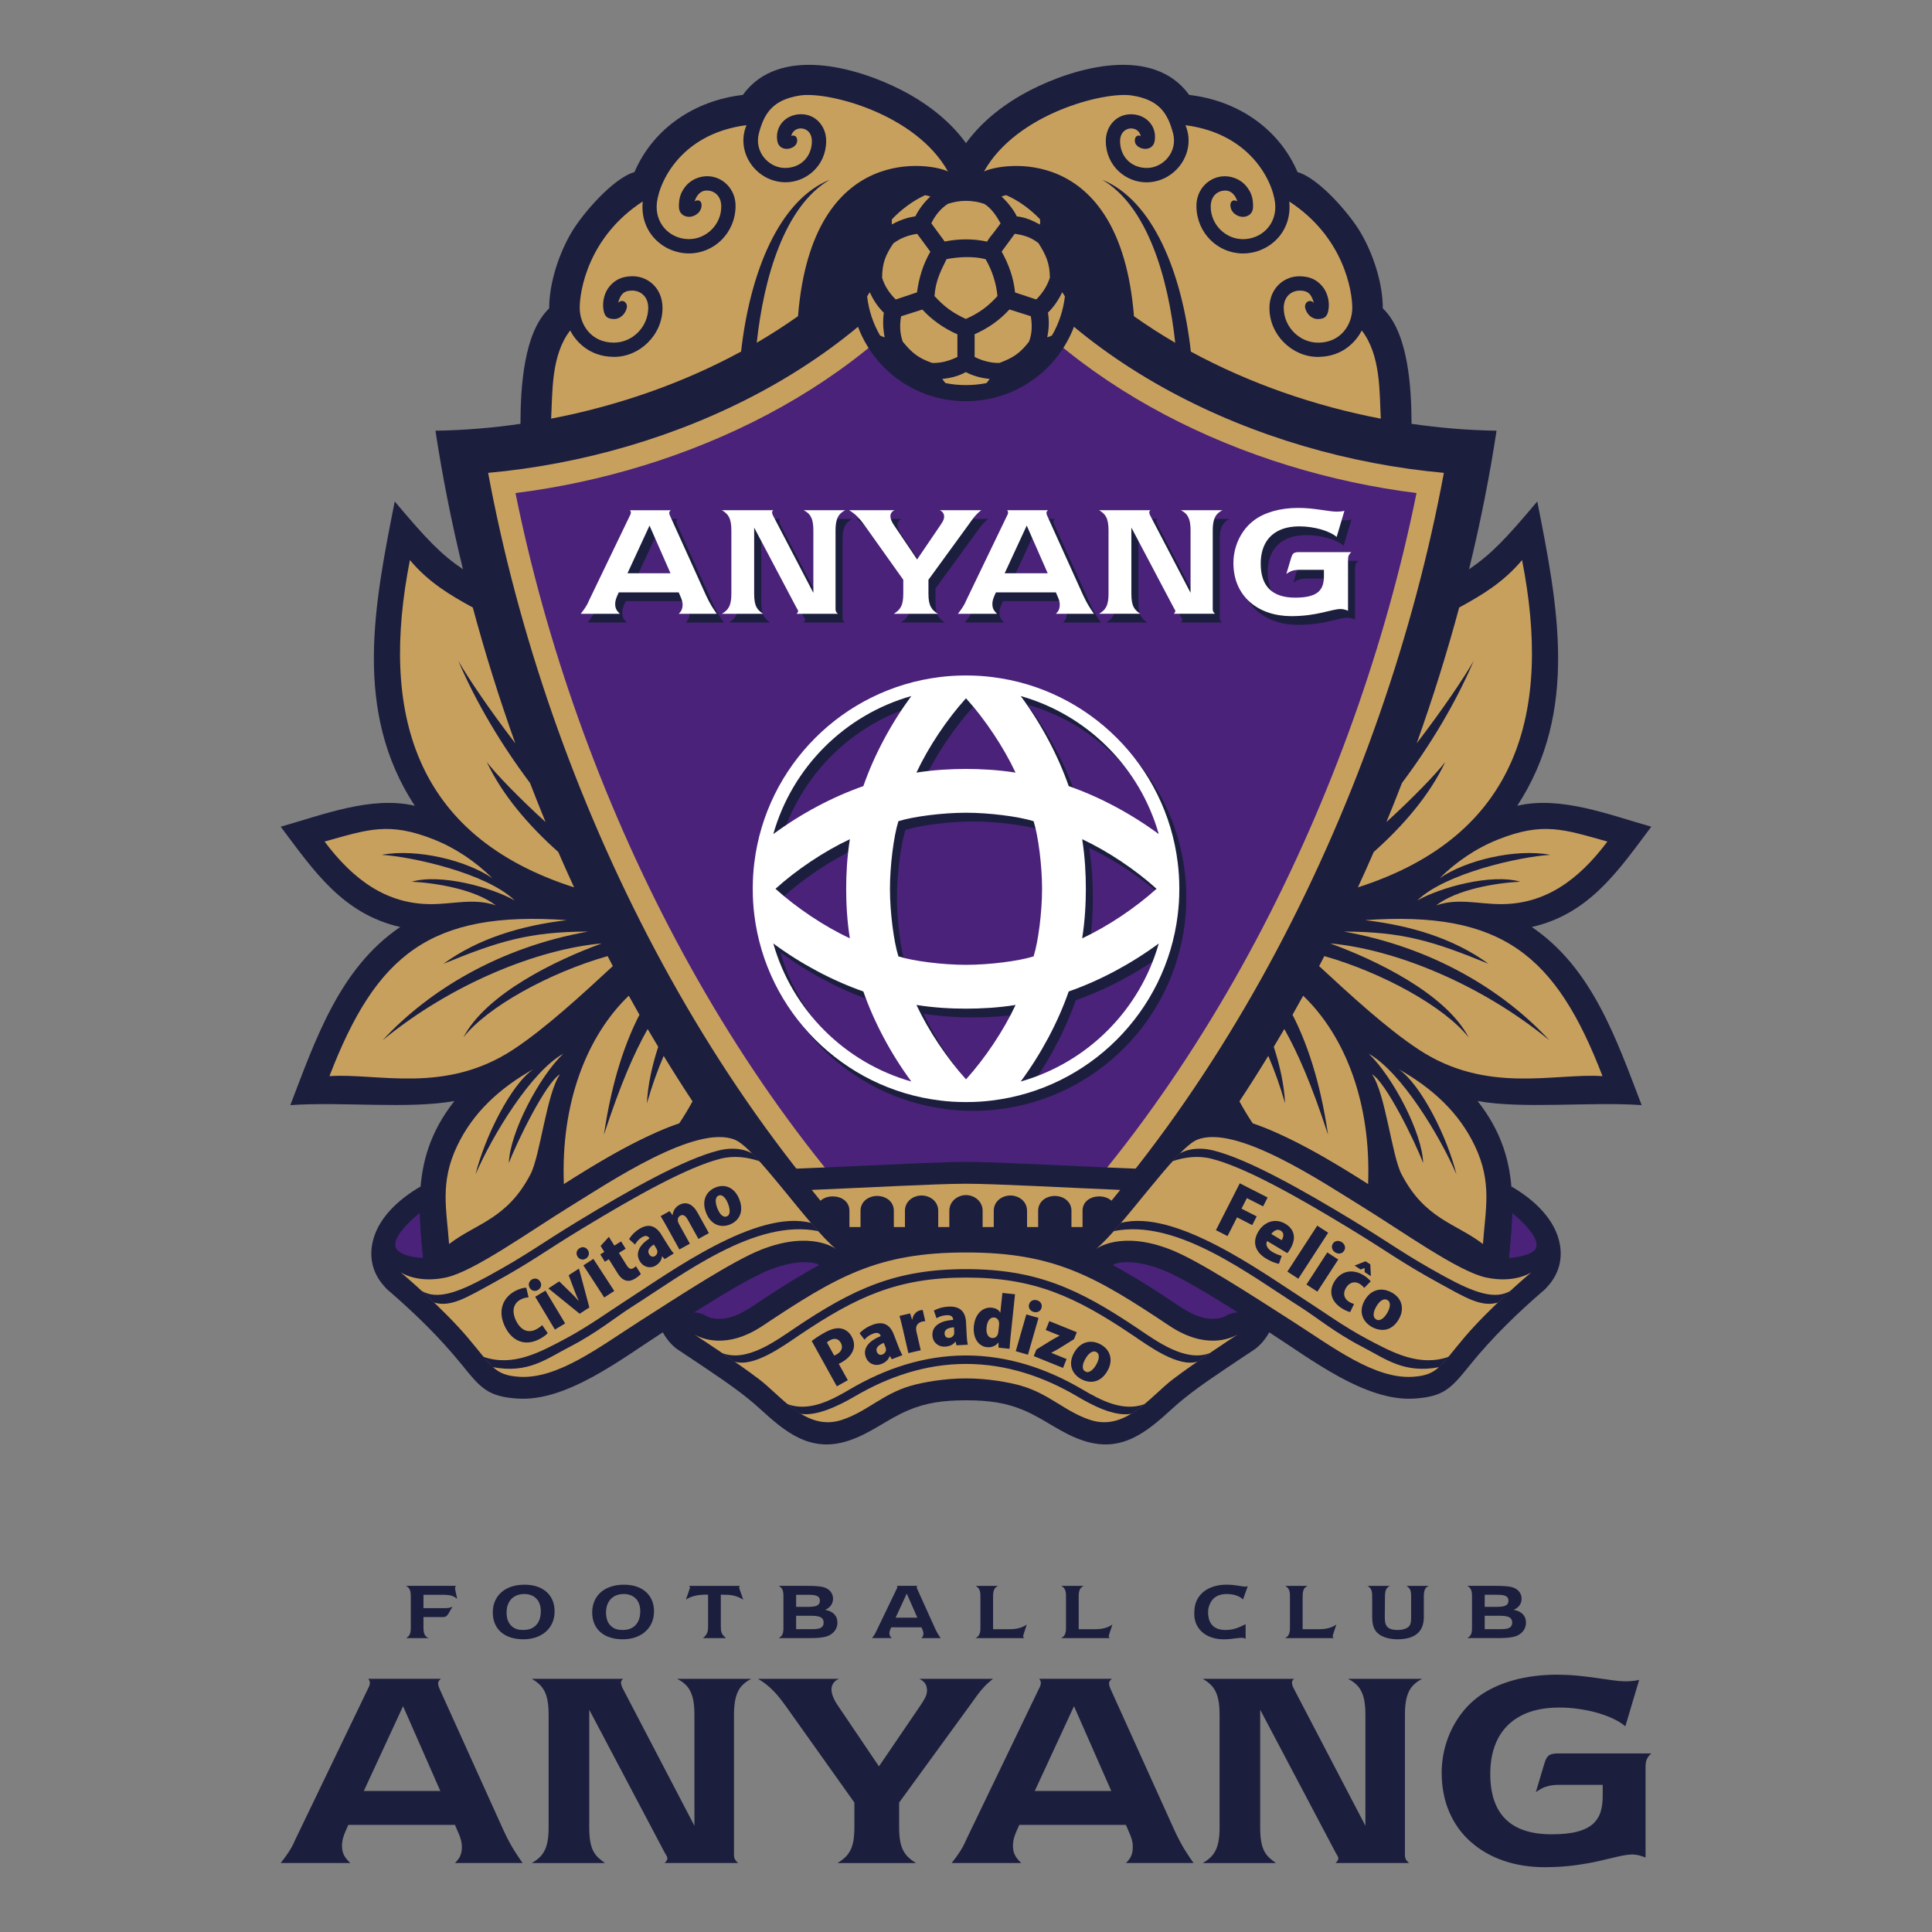 <?xml version="1.0" encoding="UTF-8"?><svg id="_레이어_1" xmlns="http://www.w3.org/2000/svg" viewBox="0 0 1080 1080"><rect x="0" y="0" width="1080" height="1080" fill="#808080" stroke="none"/><defs><style>.cls-1,.cls-2{fill:#fff;}.cls-2,.cls-3,.cls-4,.cls-5{fill-rule:evenodd;}.cls-6,.cls-5{fill:#c8a05e;}.cls-3,.cls-7{fill:#1c1e3e;}.cls-4{fill:#4a227a;}</style></defs><path class="cls-7" d="m923.08,980.17h-51.57c-1.93-.03-3.42.15-4.45.51-1.06.36-1.87,1.03-2.45,2.01-.59.95-1.1,2.34-1.59,4.12l-4.47,14.97c1.15-.76,2.29-1.46,3.42-2.08,1.15-.59,2.46-1.05,3.96-1.41,1.49-.34,3.35-.53,5.59-.53h24.4v5.88c.05,3.36-.34,6.38-1.13,9.05-.8,2.67-2.24,4.97-4.3,6.87-2.06,1.87-4.94,3.32-8.7,4.32-3.76,1-8.57,1.51-14.44,1.51-22.85,0-34.28-11.26-34.28-33.81,0-7.69,1.47-14.31,4.38-19.84,2.9-5.5,7.21-9.74,12.92-12.71,5.71-2.98,12.76-4.47,21.15-4.5,3.81,0,7.53.28,11.22.83,3.68.51,7.16,1.25,10.45,2.21,3.26.95,6.22,2.08,8.85,3.34,2.66,1.26,4.82,2.65,6.54,4.12l7.72-25.94c-1.75.36-3.3.59-4.59.67-1.31.08-2.44.13-3.44.11-1.91-.02-4.19-.21-6.85-.6-2.65-.35-5.61-.77-8.88-1.25-3.27-.49-6.77-.9-10.48-1.29-3.73-.36-7.58-.54-11.62-.57-9.24.03-17.55,1.13-24.99,3.27-7.44,2.14-13.72,5.13-18.86,8.93-4.35,3.21-8.05,7.07-11.12,11.56-3.09,4.47-5.46,9.37-7.08,14.66-1.65,5.28-2.47,10.74-2.49,16.4.05,8.28,1.49,15.67,4.35,22.17,2.86,6.54,6.87,12.08,12.07,16.6,5.18,4.56,11.25,8.03,18.25,10.43,6.97,2.39,14.62,3.58,22.93,3.6,6.36-.02,12.1-.41,17.19-1.11,5.1-.7,9.62-1.51,13.59-2.44,3.99-.93,7.46-1.75,10.45-2.45,3-.69,5.58-1.07,7.72-1.11,1.19,0,2.42.18,3.71.49,1.28.34,2.52.73,3.71,1.21v-50.03c0-1.18.05-2.21.18-3.11.15-.91.47-1.77.93-2.57.47-.8,1.18-1.65,2.14-2.49h0Zm-667.52-86.4l-1.01-4.73c-.05-.18-.08-.42-.13-.7-.03-.28-.05-.55-.05-.8.01-.14.04-.27.12-.41.07-.14.16-.25.26-.36.1-.11.19-.19.27-.27h-28.07c.63.33,1.14.73,1.54,1.2.4.47.67,1.05.87,1.78.18.73.27,1.64.27,2.75v17.83c0,.91-.06,1.69-.18,2.28-.12.61-.29,1.1-.51,1.49-.22.39-.49.73-.79,1.01-.3.28-.64.59-1.02.87h12.45c-.66-.28-1.2-.66-1.62-1.11-.42-.46-.73-1.06-.94-1.78-.2-.74-.3-1.66-.3-2.75v-6.13h10.86c.55,0,1-.07,1.37-.21.37-.14.69-.36.96-.66.28-.3.55-.68.82-1.14l2.19-3.73c-.44.18-.95.33-1.53.5-.59.16-1.28.24-2.06.26h-12.61v-7.46h10.69c1.3-.01,2.43.05,3.39.17.97.13,1.82.36,2.58.68.76.33,1.48.81,2.17,1.43h0Zm54.47,7.06c0-2.33-.4-4.44-1.19-6.28-.78-1.85-1.91-3.42-3.39-4.71-1.46-1.3-3.23-2.29-5.3-2.97-2.07-.67-4.38-1.01-6.94-1.02-2.82.01-5.32.39-7.52,1.16-2.2.76-4.05,1.83-5.57,3.21-1.52,1.39-2.67,3.02-3.46,4.9-.79,1.87-1.18,3.93-1.19,6.18,0,2.39.41,4.52,1.2,6.38.8,1.88,1.94,3.45,3.43,4.73,1.5,1.3,3.3,2.28,5.4,2.95,2.1.67,4.47,1.01,7.09,1.02,2.59-.01,4.94-.39,7.07-1.13,2.13-.73,3.96-1.79,5.51-3.16,1.55-1.36,2.74-3,3.57-4.9.84-1.91,1.27-4.02,1.28-6.36h0Zm-7.71-.09c0,2.24-.41,4.13-1.2,5.68-.79,1.54-1.91,2.73-3.35,3.53-1.44.81-3.13,1.2-5.09,1.21-.74,0-1.44-.04-2.1-.1-.65-.08-1.29-.23-1.9-.44-.6-.21-1.19-.51-1.78-.9-1.23-.84-2.15-1.95-2.78-3.34-.63-1.38-.94-3.04-.94-4.94,0-2.16.41-4.03,1.23-5.57.8-1.54,1.94-2.74,3.41-3.56,1.49-.82,3.24-1.24,5.26-1.25,1.36,0,2.61.22,3.74.63,1.12.43,2.1,1.05,2.92,1.86.83.82,1.47,1.83,1.9,3.04.45,1.2.67,2.58.68,4.15h0Zm63.29.09c0-2.33-.41-4.44-1.2-6.28-.79-1.85-1.92-3.42-3.39-4.71-1.47-1.3-3.23-2.29-5.3-2.97-2.07-.67-4.38-1.01-6.94-1.02-2.82.01-5.32.39-7.52,1.16-2.2.76-4.05,1.83-5.57,3.21-1.52,1.39-2.67,3.02-3.46,4.9-.79,1.87-1.18,3.93-1.19,6.18,0,2.39.41,4.52,1.2,6.38.8,1.88,1.95,3.45,3.43,4.73,1.5,1.3,3.29,2.28,5.4,2.95,2.1.67,4.47,1.01,7.08,1.02,2.58-.01,4.95-.39,7.07-1.13,2.13-.73,3.97-1.79,5.51-3.16,1.55-1.36,2.74-3,3.58-4.9.84-1.91,1.27-4.02,1.28-6.36h0Zm-7.71-.09c0,2.24-.41,4.13-1.2,5.68-.79,1.54-1.91,2.73-3.34,3.53-1.44.81-3.13,1.2-5.09,1.21-.74,0-1.44-.04-2.1-.1-.66-.08-1.29-.23-1.9-.44-.61-.21-1.2-.51-1.78-.9-1.23-.84-2.15-1.95-2.78-3.34-.63-1.38-.94-3.04-.94-4.94,0-2.16.41-4.03,1.23-5.57.8-1.54,1.95-2.74,3.42-3.56,1.49-.82,3.23-1.24,5.26-1.25,1.36,0,2.61.22,3.74.63,1.12.43,2.1,1.05,2.92,1.86.83.82,1.46,1.83,1.9,3.04.45,1.2.67,2.58.68,4.15h0Zm57.59-6.53l-1.97-5.52c-.05-.16-.12-.36-.2-.59-.08-.24-.14-.47-.15-.72.01-.19.08-.36.2-.51.12-.16.23-.28.32-.36h-28.55c.05.04.12.11.2.19.08.09.15.19.22.3.08.1.11.2.11.3,0,.15-.02.33-.05.5-.03.18-.08.34-.13.45l-2.06,5.95c1.45-.97,3.13-1.69,5.06-2.13,1.93-.46,4.1-.67,6.51-.67.17,0,.31.01.41.02.11.01.25.02.42.02v17.48c0,.83-.03,1.56-.1,2.17-.06.62-.21,1.18-.41,1.68-.2.5-.49.98-.87,1.46-.38.47-.89.96-1.5,1.49h12.87c-.43-.4-.8-.76-1.12-1.08-.32-.33-.6-.65-.81-.99-.23-.33-.41-.7-.55-1.12-.14-.42-.24-.91-.31-1.49-.06-.58-.09-1.28-.09-2.11v-17.48h.88c1.12,0,2.15.02,3.11.07.96.05,1.9.18,2.8.36.9.18,1.83.45,2.77.83.94.37,1.95.88,3.01,1.5h0Zm52.64,12.88c0-1.95-.59-3.53-1.76-4.74-1.18-1.21-2.89-2.03-5.15-2.44.96-.39,1.78-.9,2.44-1.53.67-.63,1.17-1.33,1.5-2.13.34-.79.52-1.63.52-2.52,0-1.1-.24-2.08-.7-2.97-.47-.9-1.13-1.65-2-2.28-.87-.63-1.91-1.08-3.13-1.37-.84-.19-2-.35-3.5-.45-1.5-.11-3.28-.16-5.34-.16h-15.69c.46.27.84.54,1.17.86.33.31.61.68.82,1.09.22.43.38.94.48,1.54.11.61.16,1.34.16,2.19v17.92c0,.85-.05,1.57-.16,2.16-.1.6-.26,1.11-.48,1.51-.21.42-.49.77-.82,1.07-.33.3-.71.6-1.17.87h17.44c2.15,0,4.05-.08,5.7-.25,1.66-.18,3.04-.48,4.15-.88,1.17-.45,2.15-1.04,2.97-1.79.82-.74,1.45-1.6,1.89-2.57.44-.97.66-2.01.66-3.13h0Zm-9.81-12.31c0,.97-.29,1.7-.84,2.2-.56.51-1.31.84-2.28,1.01-.97.18-2.07.26-3.32.25h-6.84v-6.75h6.92c1.31-.01,2.43.07,3.38.25.94.17,1.67.49,2.19.96s.77,1.17.78,2.08h0Zm2.1,12.22c0,1.02-.27,1.8-.8,2.35-.53.54-1.27.9-2.25,1.1-.97.2-2.13.28-3.48.27h-8.85v-7.49h8.81c1.42,0,2.61.11,3.59.36.98.22,1.71.62,2.21,1.17.51.54.76,1.3.76,2.24h0Zm65.43,8.72c-.38-.53-.84-1.2-1.37-2.05-.53-.84-1.08-1.88-1.66-3.13l-10.12-22.38c-.04-.1-.09-.23-.16-.4-.07-.18-.09-.36-.1-.57,0-.18.06-.31.17-.42.1-.11.2-.21.27-.27h-11.52c.05.04.1.13.17.24.05.12.08.26.09.41,0,.18-.04.35-.11.52-.08.17-.14.3-.19.39l-11.52,23.92c-.05.13-.15.35-.29.65-.14.31-.37.73-.69,1.23-.32.5-.77,1.12-1.34,1.85h11.04c-.23-.23-.45-.47-.66-.71-.2-.24-.36-.52-.48-.84-.12-.33-.19-.73-.19-1.2,0-.44.07-.85.18-1.24.12-.39.25-.79.43-1.17l.4-.87h16.9l.66,1.53c.11.27.21.57.29.89.09.33.14.66.14,1,0,.44-.04.81-.14,1.14-.08.31-.22.58-.38.81-.17.24-.36.46-.57.68h10.74Zm-13.05-11.44h-12.14l6.22-13.45,5.92,13.45h0Zm61.17,3.86c-1.25.88-2.66,1.53-4.24,1.95-1.56.42-3.24.64-5.04.64h-9.55v-18.53c0-1.11.09-2.03.3-2.77.2-.74.51-1.34.93-1.8.42-.46.94-.83,1.58-1.11h-12.52c.44.27.82.54,1.15.86.33.31.6.68.82,1.09.22.43.38.94.5,1.54.11.61.16,1.34.16,2.19v17.88c0,1.08-.1,1.99-.28,2.7-.2.72-.5,1.32-.9,1.79-.4.46-.93.85-1.57,1.16h27.24c-.13-.11-.25-.27-.39-.45-.14-.2-.21-.38-.23-.55,0-.21.04-.44.12-.68.07-.23.14-.44.18-.6l1.75-5.3h0Zm47.87,0c-1.26.88-2.66,1.53-4.24,1.95-1.56.42-3.24.64-5.05.64h-9.55v-18.53c0-1.11.1-2.03.3-2.77.2-.74.51-1.34.92-1.8.42-.46.94-.83,1.59-1.11h-12.53c.43.27.82.54,1.15.86.33.31.6.68.82,1.09.22.43.39.94.5,1.54.11.61.16,1.34.16,2.19v17.88c0,1.08-.1,1.99-.29,2.7-.19.72-.5,1.32-.9,1.79-.4.46-.93.85-1.57,1.16h27.24c-.12-.11-.24-.27-.38-.45-.14-.2-.21-.38-.23-.55,0-.21.05-.44.12-.68.07-.23.14-.44.19-.6l1.75-5.3h0Zm75.64-21.46c-.18.07-.38.13-.62.18-.23.05-.49.08-.78.08-.4-.01-.93-.07-1.61-.18-.67-.1-1.46-.23-2.37-.37-.9-.15-1.89-.27-2.97-.38-1.08-.11-2.22-.15-3.43-.16-2.23,0-4.28.24-6.15.71-1.87.47-3.56,1.16-5.05,2.06-1.49.91-2.76,2.01-3.82,3.32-.77.94-1.38,1.94-1.83,2.98-.45,1.03-.77,2.15-.97,3.33-.19,1.19-.28,2.49-.28,3.9,0,2.16.41,4.13,1.21,5.88.8,1.74,1.92,3.24,3.39,4.48,1.46,1.25,3.19,2.2,5.2,2.86,2.01.67,4.23,1,6.67,1.02,1.41-.01,2.72-.09,3.94-.22,1.22-.14,2.32-.27,3.29-.39.98-.15,1.79-.21,2.46-.22h.57c.22,0,.47.03.79.08.31.07.71.22,1.19.45v-8.15c-1.12.56-2.24,1.1-3.37,1.58-1.12.5-2.32.89-3.59,1.2-1.27.3-2.67.45-4.21.46-3.26,0-5.71-.85-7.35-2.55-1.64-1.69-2.46-4.22-2.46-7.56,0-.73.09-1.45.25-2.17.16-.71.38-1.41.67-2.09.79-1.89,1.98-3.35,3.56-4.3,1.59-.96,3.56-1.44,5.9-1.44,1.94,0,3.67.26,5.22.76,1.54.5,2.86,1.26,3.93,2.27l2.64-7.4h0Zm49.53,21.46c-1.26.88-2.67,1.53-4.23,1.95-1.56.42-3.25.64-5.05.64h-9.55v-18.53c0-1.11.09-2.03.3-2.77.19-.74.5-1.34.92-1.8.41-.46.94-.83,1.58-1.11h-12.53c.44.27.83.54,1.16.86.33.31.6.68.82,1.09.22.43.39.94.5,1.54.11.61.16,1.34.16,2.19v17.88c0,1.08-.1,1.99-.29,2.7-.2.72-.49,1.32-.9,1.79-.41.46-.93.85-1.57,1.16h27.24c-.12-.11-.25-.27-.38-.45-.14-.2-.21-.38-.23-.55,0-.21.05-.44.12-.68.08-.23.14-.44.19-.6l1.75-5.3h0Zm51.77-21.63h-12.58c.41.25.77.54,1.1.83.31.29.6.64.83,1.05.23.41.4.93.52,1.53.12.62.18,1.38.18,2.28v11.83c0,1-.04,1.88-.16,2.65-.11.76-.3,1.38-.58,1.87-.32.53-.79.99-1.43,1.38-.64.39-1.39.7-2.28.91-.88.21-1.85.33-2.92.33-1.6,0-2.88-.16-3.86-.48-.98-.33-1.73-.8-2.22-1.43-.51-.62-.85-1.37-1.03-2.28-.17-.91-.25-1.92-.24-3.08v-.26l.09-11.44c.02-1.08.11-2,.3-2.73.19-.74.48-1.33.89-1.81.41-.47.95-.85,1.61-1.14h-12.57c.44.27.83.54,1.16.86.33.3.6.66.82,1.08.22.41.38.93.49,1.54.11.6.16,1.34.16,2.2v11.48c0,1.26.07,2.44.23,3.5.16,1.09.43,2.07.82,2.95.39.88.92,1.69,1.6,2.4.68.71,1.53,1.36,2.57,1.91.71.37,1.53.71,2.45,1.01.94.29,1.93.51,3.01.67,1.06.16,2.17.26,3.3.26,4.93,0,8.64-1.04,11.14-3.11,2.49-2.07,3.74-5.15,3.75-9.25v-11.83c0-1.11.1-2.04.3-2.8.19-.75.5-1.35.91-1.82.43-.47.97-.82,1.65-1.07h0Zm54.26,20.58c0-1.95-.6-3.53-1.77-4.74-1.18-1.21-2.89-2.03-5.16-2.44.96-.39,1.78-.9,2.45-1.53.67-.63,1.17-1.33,1.51-2.13.34-.79.51-1.63.51-2.52,0-1.1-.24-2.08-.7-2.97-.47-.9-1.14-1.65-2.01-2.28-.87-.63-1.9-1.08-3.12-1.37-.84-.19-2.01-.35-3.5-.45-1.5-.11-3.28-.16-5.34-.16h-15.69c.45.27.84.54,1.17.86.33.31.6.68.82,1.09.22.43.38.94.49,1.54.11.61.16,1.34.16,2.19v17.92c0,.85-.05,1.57-.16,2.16-.11.6-.27,1.11-.49,1.51-.21.42-.49.77-.82,1.07-.33.3-.72.6-1.17.87h17.44c2.15,0,4.05-.08,5.7-.25,1.65-.18,3.04-.48,4.15-.88,1.16-.45,2.15-1.04,2.97-1.79.81-.74,1.45-1.6,1.88-2.57.44-.97.67-2.01.67-3.13h0Zm-9.81-12.31c0,.97-.29,1.7-.84,2.2-.55.51-1.3.84-2.28,1.01-.96.18-2.06.26-3.32.25h-6.83v-6.75h6.91c1.31-.01,2.43.07,3.38.25.95.17,1.68.49,2.19.96.52.47.77,1.17.78,2.08h0Zm2.1,12.22c0,1.02-.28,1.8-.8,2.35-.53.54-1.27.9-2.25,1.1-.97.2-2.13.28-3.48.27h-8.84v-7.49h8.8c1.42,0,2.61.11,3.59.36.98.22,1.72.62,2.22,1.17.5.54.76,1.3.76,2.24h0Zm-50.25,31.47h-41.54c2.27,1.11,4.11,2.48,5.56,4.1,1.42,1.65,2.47,3.75,3.17,6.29.67,2.58,1,5.79,1,9.69v62.07l-40.3-77.2c-.15-.33-.33-.77-.49-1.34-.18-.54-.26-1.03-.28-1.44.02-.55.18-1.01.44-1.37.28-.37.54-.64.8-.8h-51.11c1.59.91,2.96,1.91,4.14,3,1.19,1.08,2.16,2.37,2.93,3.86.8,1.49,1.36,3.32,1.75,5.45.41,2.17.6,4.74.6,7.78v62.99c0,2.99-.18,5.56-.6,7.67-.39,2.14-.95,3.94-1.75,5.4-.77,1.49-1.75,2.78-2.93,3.86s-2.55,2.08-4.14,2.99h40.92c-1.39-.99-2.62-1.99-3.73-2.99-1.08-1-2.01-2.22-2.76-3.63-.74-1.39-1.34-3.17-1.72-5.28-.39-2.13-.59-4.82-.59-8.03v-65.78l42.15,79.83c.13.25.31.56.54.94.23.36.47.74.67,1.13.2.41.33.8.33,1.16-.03.54-.24,1.06-.59,1.55-.36.46-.67.82-.95,1.08h41.07c-.56-.47-1.09-1.03-1.57-1.71-.47-.69-.72-1.57-.75-2.62v-78.59c0-3.99.36-7.27,1.06-9.81.7-2.55,1.77-4.64,3.19-6.23,1.44-1.6,3.27-2.95,5.48-4.05h0Zm-173.87,62.7h-42.77l21.93-47.4,20.84,47.4h0Zm46.01,40.3c-1.33-1.83-2.93-4.23-4.81-7.21-1.85-2.97-3.81-6.64-5.84-11.01l-35.67-78.9c-.18-.34-.36-.8-.56-1.42-.24-.62-.34-1.26-.36-1.98.02-.61.23-1.14.59-1.53.37-.41.7-.72.96-.96h-40.61c.18.16.36.48.59.88.21.41.31.9.33,1.43-.02.65-.15,1.27-.4,1.86-.26.59-.49,1.05-.67,1.39l-40.61,84.3c-.18.47-.51,1.24-1.03,2.3-.49,1.07-1.31,2.52-2.42,4.29-1.13,1.81-2.7,3.96-4.74,6.54h38.91c-.83-.8-1.59-1.65-2.29-2.51-.7-.85-1.26-1.85-1.7-2.98-.41-1.16-.65-2.58-.65-4.25.03-1.54.24-2.98.62-4.37.41-1.36.93-2.75,1.54-4.12l1.39-3.09h59.6l2.32,5.4c.41.96.74,1.98,1.06,3.14.31,1.16.46,2.31.48,3.5,0,1.57-.15,2.91-.48,4.01-.31,1.11-.77,2.06-1.34,2.89-.59.83-1.26,1.62-2.03,2.37h37.83Zm-112.1-103h-41.23c1.33.6,2.37,1.42,3.14,2.43.77,1.03,1.16,2.39,1.19,4.07-.05,1.46-.41,2.86-1.13,4.19-.72,1.37-1.52,2.68-2.42,3.99l-23.32,34.27-23.15-34.27c-1.03-1.49-1.83-2.99-2.45-4.5-.62-1.5-.92-2.89-.95-4.15,0-1.26.31-2.41.98-3.47.66-1.06,1.72-1.9,3.19-2.55h-45.24c2.24,1.31,4.24,2.76,6.02,4.3,1.75,1.53,3.43,3.22,5.02,5.1,1.57,1.88,3.19,3.99,4.86,6.35l37.98,53.42v13.9c0,3.04-.21,5.61-.59,7.72-.41,2.11-1,3.92-1.8,5.35-.8,1.47-1.78,2.75-2.93,3.81-1.18,1.08-2.54,2.08-4.09,3.04h43.85c-1.55-.96-2.91-1.95-4.07-3.04-1.18-1.07-2.16-2.34-2.96-3.81-.8-1.43-1.39-3.24-1.8-5.35-.38-2.11-.59-4.68-.59-7.72v-13.9l40.14-55.12c1.16-1.65,2.32-3.27,3.48-4.84,1.16-1.6,2.45-3.14,3.86-4.68,1.42-1.52,3.09-3.04,5.02-4.54h0Zm-135.11,0h-41.54c2.27,1.11,4.12,2.48,5.56,4.1,1.42,1.65,2.47,3.75,3.16,6.29.67,2.58,1,5.79,1,9.69v62.07l-40.3-77.2c-.15-.33-.33-.77-.48-1.34-.18-.54-.26-1.03-.28-1.44.02-.55.18-1.01.44-1.37.28-.37.54-.64.8-.8h-51.11c1.6.91,2.96,1.91,4.15,3,1.18,1.08,2.16,2.37,2.93,3.86.8,1.49,1.36,3.32,1.75,5.45.41,2.17.59,4.74.59,7.78v62.99c0,2.99-.18,5.56-.59,7.67-.38,2.14-.95,3.94-1.75,5.4-.77,1.49-1.75,2.78-2.93,3.86s-2.55,2.08-4.15,2.99h40.92c-1.39-.99-2.62-1.99-3.73-2.99-1.08-1-2.01-2.22-2.75-3.63-.75-1.39-1.34-3.17-1.72-5.28-.39-2.13-.59-4.82-.59-8.03v-65.78l42.15,79.83c.13.25.31.56.54.94.23.36.47.74.67,1.13.21.41.34.8.34,1.16-.03.54-.23,1.06-.59,1.55-.36.46-.67.82-.95,1.08h41.07c-.57-.47-1.08-1.03-1.57-1.71-.46-.69-.72-1.57-.75-2.62v-78.59c0-3.99.37-7.27,1.06-9.81.7-2.55,1.77-4.64,3.19-6.23,1.45-1.6,3.27-2.95,5.48-4.05h0Zm-173.86,62.7h-42.77l21.93-47.4,20.84,47.4h0Zm46.01,40.3c-1.34-1.83-2.93-4.23-4.81-7.21-1.86-2.97-3.81-6.64-5.84-11.01l-35.67-78.9c-.18-.34-.36-.8-.57-1.42-.23-.62-.33-1.26-.36-1.98.03-.61.23-1.14.59-1.53.37-.41.7-.72.96-.96h-40.61c.18.16.36.48.59.88.21.41.31.9.33,1.43-.02.65-.15,1.27-.41,1.86-.25.59-.49,1.05-.67,1.39l-40.61,84.3c-.18.47-.51,1.24-1.02,2.3-.49,1.07-1.32,2.52-2.42,4.29-1.13,1.81-2.71,3.96-4.74,6.54h38.91c-.82-.8-1.6-1.65-2.29-2.51-.69-.85-1.26-1.85-1.7-2.98-.41-1.16-.65-2.58-.65-4.25.03-1.54.24-2.98.63-4.37.41-1.36.92-2.75,1.54-4.12l1.39-3.09h59.6l2.31,5.4c.41.96.75,1.98,1.06,3.14.31,1.16.46,2.31.49,3.5,0,1.57-.15,2.91-.49,4.01-.31,1.11-.77,2.06-1.34,2.89-.59.83-1.26,1.62-2.03,2.37h37.83Z"/><g><path class="cls-4" d="m224.34,687.21c2.61-3.75,6.34-6.95,10-9.64l.96-.71.03,1.19c.2,8.41.98,16.8,1.79,25.17l.07.73-.91-.06c-4.54-.32-9.8-1.32-13.66-3.84-4.67-3.05-.51-9.63,1.73-12.84h0Zm631.31,0c-2.61-3.75-6.35-6.95-10-9.64l-.96-.71-.03,1.19c-.19,8.41-.98,16.8-1.78,25.17l-.07.73.9-.06c4.54-.32,9.81-1.32,13.66-3.84,4.67-3.05.51-9.63-1.72-12.84h0Zm-234.21,20.38c10.41,5.5,20.41,11.84,30.24,18.29,8.05,5.29,16.68,12.28,26.86,12.01,6.05-.18,6.27-2.28,10.89-3.31.85-.18,1.72-.28,2.6-.27l2.18.02-1.85-1.17c-12.41-7.82-28.65-18.51-42.2-23.81-7.97-3.12-20.26-6.43-28.66-2.87l-1.21.51,1.16.62h0Zm-162.89,0l1.16-.62-1.21-.51c-8.4-3.56-20.7-.24-28.66,2.87-13.56,5.31-29.8,15.99-42.21,23.81l-1.85,1.17,2.19-.02c.87,0,1.75.09,2.59.27,4.61,1.03,4.84,3.13,10.89,3.31,10.18.28,18.8-6.72,26.86-12.01,9.84-6.45,19.83-12.79,30.24-18.29h0Z"/><path class="cls-3" d="m856.28,518.2c32.18-7.31,48.35-31.46,66.8-56.07-23.69-6.67-50.71-17.39-74.93-11.7,34.59-52.9,22.6-112.29,11.2-170.12-17.84,21.19-25.7,29.41-38.15,37.93,6.43-26.34,11.56-52.28,15.38-77.47-15.67-.24-31.59-1.54-47.52-3.84-.06-19.9-1.69-50.92-16.06-64.54,0-14.17-5.4-30.51-12.52-42.57-6.18-10.46-23.28-30.28-35.14-33.61-10.67-24.83-34.03-40.07-60.59-43.15-20.05-27.82-63.6-15.61-88.82-2.63-13.54,6.98-26.57,16.71-35.93,29.58-9.35-12.87-22.39-22.6-35.93-29.58-25.22-12.97-68.77-25.19-88.82,2.63-26.56,3.08-49.91,18.32-60.59,43.15-11.86,3.33-28.95,23.15-35.14,33.61-7.13,12.06-12.53,28.41-12.53,42.57-14.36,13.62-16,44.63-16.05,64.54-15.93,2.31-31.85,3.61-47.52,3.84,3.82,25.19,8.95,51.14,15.38,77.47-12.46-8.51-20.31-16.74-38.15-37.93-11.4,57.83-23.4,117.22,11.2,170.12-24.23-5.69-51.25,5.03-74.93,11.7,18.45,24.61,34.62,48.76,66.8,56.07-33.98,23.04-47.36,62.98-61.42,99.56,29.14-1.97,66.62,2.32,91.72-2.29-27.44,34.83-18.53,68.22-15.71,108.2,15.74-12.09,54.06-35.59,63.24-47.72,1.3,12.42,3.64,25.05,5.59,37.41,34.14-28.85,66.37-47.63,89.04-84.28,36.35,52.84,78.79,101.26,127.29,141.74h33.05c48.49-40.48,90.93-88.9,127.29-141.74,22.66,36.65,54.9,55.42,89.04,84.28,1.95-12.35,4.3-24.98,5.59-37.41,9.18,12.13,47.5,35.63,63.24,47.72,2.82-39.98,11.73-73.37-15.71-108.2,25.1,4.6,62.58.31,91.72,2.29-14.06-36.58-27.44-76.51-61.42-99.56Z"/><path class="cls-5" d="m434.53,78.84c1.18,6.84,10.93,4.76,11.1-.04.1-2.75-1.83-3.56-3.33-2.71,1.31-6.37,11.5-5.85,11.55,2.71.04,8.58-6.08,15.14-15.09,15.09-9.01-.03-17.26-9-14.54-19.33,2.93-11.14,7.67-18.83,23.07-21.19,15.4-2.35,64.58,10.09,82.65,42.52-7.86-4.35-75.93-17.78-83.85,80.86-7.42,5.26-15.13,10.22-23.07,14.85,3.94-36.25,15.45-76.32,40.87-91.16-28.38,11.53-44.62,51.66-49.62,96.08-32.85,17.85-69.28,30.43-106.18,37.5.8-14.96-.04-35.55,10.65-49.27,2.74,5.37,10.01,14.61,24.31,14.75,14.3.15,27.29-12.07,27.3-27.31.01-11.06-8.12-17.95-17.09-17.77-5.23.12-9,1.66-12.25,5.33-3.23,3.66-4.19,8.67-3.79,12.44.4,3.77,1.49,6.05,5.82,6.15,3.85.1,6.59-3.04,7.32-6.16.71-3.04-2.51-5.4-4.84-2.88,1.26-4.47,2.92-6.84,7.74-6.87,4.82-.04,9.15,3.36,9.1,9.77-.08,10.58-8.84,19.37-19.32,19.33-12.52-.05-18.93-9.97-18.98-19.33-.05-9.36,4.65-39.69,35.22-59.57-1.75,17.54,11.8,29.02,25.82,29.04,14.02,0,25.83-11.27,26.08-26.23.17-10.05-7.56-17.01-15.97-16.94-4.21.02-8.98,1.89-11.97,5.63-2.99,3.73-3.75,7.02-3.73,11.31.03,4.3,3.08,5.71,5.59,5.77,2.51.05,6.02-1.65,6.88-5,.86-3.35-1.04-5.11-3.67-3.72,1.06-3.14,3.1-6.03,6.9-5.99,3.81.04,7.95,2.72,7.97,8.94.04,10.03-8.3,18.26-18.08,18.23-9.78-.03-18.12-7.46-18.04-18.23.09-10.78,11.68-40.49,50.22-45.47-6.29,15.04,5.36,31.69,21.57,31.92,11.69.16,22.98-9.15,22.98-23.1,0-8.43-6.1-15.15-14.4-14.94-8.3.21-14.32,6.78-12.91,14.98h0Zm210.94,0c-1.19,6.84-10.93,4.76-11.1-.04-.1-2.75,1.82-3.57,3.32-2.71-1.31-6.35-11.51-5.85-11.56,2.71-.04,8.58,6.08,15.14,15.09,15.09,9-.04,17.25-9,14.54-19.32-2.93-11.15-7.68-18.83-23.07-21.19-15.39-2.35-64.57,10.09-82.64,42.52,7.85-4.35,75.93-17.78,83.85,80.87,7.42,5.26,15.12,10.22,23.06,14.84-3.93-36.25-15.45-76.32-40.88-91.17,28.38,11.54,44.62,51.69,49.62,96.11,32.85,17.83,69.28,30.42,106.18,37.49-.8-14.96.04-35.55-10.64-49.28-2.75,5.38-10.01,14.62-24.31,14.76-14.3.15-27.3-12.06-27.31-27.31,0-11.06,8.13-17.95,17.09-17.76,5.23.1,9.01,1.65,12.25,5.33,3.24,3.65,4.19,8.67,3.79,12.43-.4,3.77-1.49,6.05-5.81,6.14-3.85.1-6.6-3.03-7.32-6.16-.71-3.04,2.51-5.39,4.84-2.87-1.26-4.47-2.92-6.84-7.74-6.87-4.81-.04-9.15,3.36-9.1,9.77.08,10.58,8.84,19.37,19.33,19.33,12.52-.05,18.93-9.97,18.98-19.33.05-9.36-4.64-39.7-35.21-59.57,1.75,17.54-11.81,29.04-25.83,29.04s-25.83-11.27-26.08-26.23c-.18-10.05,7.57-17.01,15.98-16.94,4.2.02,8.98,1.89,11.97,5.63,2.99,3.73,3.75,7.01,3.72,11.31-.03,4.3-3.07,5.71-5.59,5.77-2.51.06-6.02-1.65-6.88-4.99-.85-3.35,1.04-5.11,3.67-3.72-1.05-3.14-3.1-6.03-6.89-5.99-3.81.04-7.95,2.72-7.98,8.94-.04,10.03,8.3,18.26,18.08,18.23,9.78-.03,18.12-7.46,18.03-18.23-.08-10.78-11.68-40.49-50.21-45.47,6.29,15.04-5.36,31.69-21.57,31.92-11.69.16-22.98-9.15-22.98-23.11,0-8.43,6.1-15.15,14.4-14.94,8.3.21,14.32,6.78,12.91,14.98h0Z"/><path class="cls-6" d="m708.98,590.23c3.38,7.93,6.59,16.74,9.39,26.57-.54-10.66-3-21.41-6.32-31.62,1.98-3.3,3.96-6.62,5.9-9.95,7.69,13.68,15.18,30.86,24.44,59.1-4.59-31.34-12.37-52.48-19.86-67.06,2.02-3.54,4-7.1,5.96-10.66,23.69,22.78,38.09,60.36,36.28,105.38-16.97-10.82-34.64-21.42-52.18-29.13-4.1-1.8-8.2-3.43-12.23-4.79-2.58-3.84-5.1-7.96-7.51-12.4,5.52-8.38,10.9-16.85,16.12-25.42h0Zm-337.97,0c-3.38,7.93-6.59,16.74-9.39,26.57.54-10.66,3-21.41,6.32-31.62-1.99-3.3-3.96-6.62-5.9-9.95-7.69,13.68-15.17,30.86-24.44,59.1,4.58-31.34,12.37-52.48,19.85-67.06-2.02-3.54-4-7.1-5.96-10.66-23.69,22.78-38.08,60.36-36.28,105.38,16.98-10.82,34.64-21.42,52.18-29.13,4.1-1.8,8.2-3.43,12.23-4.79,2.58-3.84,5.09-7.96,7.5-12.4-5.52-8.38-10.9-16.85-16.12-25.42h0Zm-98.9-164.29c4.65,6.19,17.95,20.05,32.87,33.59-2.99-7.26-5.89-14.55-8.7-21.84-16.02-21.4-30.11-44.85-40.1-68.32,5.52,9.67,17.21,27.03,31.86,46.13-9.08-25.39-16.99-50.79-23.74-75.89-12.88-7.04-24.65-14.03-35.15-26.51-16.62,84.31,1.49,154.03,91.77,182.94-3.03-6.58-5.97-13.17-8.84-19.78-16.59-14.72-31.43-32.07-39.96-50.32h0Zm-42.03,66.95c16.4-4.74,45.06,3.29,57.63,10.47-15.53-15.14-57.19-24.47-74.37-25.5,19.7-3.72,47.76,3.19,61.96,13.14-9.24-9.18-20.44-16.84-32.77-21.73-25.21-9.98-36.64-5.65-61.08,1.17,16.27,21.71,34.95,35.05,59.68,34.98,12.51-.04,24.16-3.5,36.05.71-11.65-8.99-33.38-12.57-47.1-13.26h0Zm28.92,87.06c12.82-24.6,52.25-43.43,77.11-52.46l-.05-.08c-35.41,3.26-83.36,22.25-122.19,54.1,26-28.15,65.66-52.02,114.9-60.76-33.09.11-49.96,5.38-80.91,18.03,19.49-14.19,43.54-21.42,69.03-24.41-76.52-5.42-106.67,19.44-132.72,87.2,26.91-1.83,64.57,10.25,102.72-14.85,17.98-11.83,38.46-30.74,55.68-46.66-.98-1.86-1.94-3.73-2.9-5.59-32.49,9.22-67.28,28.38-80.68,45.48h0Zm25.46,70.18c.44-16.88,17.02-48.33,30.36-61.04-17.89,9.96-39.51,45.42-48.98,67.4,4.98-20.47,19.79-50.4,32.43-58.89-18.96,10.65-33.75,24.26-42.63,42.79-9.89,20.63-5.99,35.46-4.6,55.03,15.28-11.73,32.48-13.82,45.59-39.17,5.36-10.36,9.02-45.44,16.44-55.71-7.67,4.24-23.94,37.34-28.6,49.59h0Zm523.43-224.19c-4.66,6.19-17.96,20.05-32.88,33.59,3-7.26,5.89-14.55,8.7-21.84,16.03-21.4,30.11-44.85,40.1-68.32-5.51,9.67-17.21,27.03-31.86,46.13,9.08-25.39,16.99-50.79,23.74-75.89,12.88-7.04,24.65-14.03,35.15-26.51,16.62,84.31-1.48,154.03-91.76,182.94,3.03-6.58,5.98-13.17,8.85-19.78,16.58-14.72,31.43-32.07,39.96-50.32h0Zm42.03,66.95c-16.4-4.74-45.06,3.29-57.63,10.47,15.54-15.14,57.19-24.47,74.37-25.5-19.69-3.72-47.75,3.19-61.96,13.14,9.23-9.18,20.43-16.84,32.77-21.73,25.21-9.98,36.64-5.65,61.08,1.17-16.27,21.71-34.95,35.05-59.67,34.98-12.51-.04-24.16-3.5-36.06.71,11.65-8.99,33.38-12.57,47.1-13.26h0Zm-28.92,87.06c-12.83-24.6-52.25-43.43-77.12-52.46l.04-.08c35.41,3.26,83.36,22.25,122.19,54.1-25.99-28.15-65.66-52.02-114.9-60.76,33.1.11,49.96,5.38,80.91,18.03-19.49-14.19-43.54-21.42-69.04-24.41,76.52-5.42,106.68,19.44,132.73,87.2-26.91-1.83-64.57,10.25-102.72-14.85-17.98-11.83-38.47-30.74-55.68-46.66.98-1.86,1.94-3.73,2.9-5.59,32.49,9.22,67.28,28.38,80.68,45.48h0Zm-25.46,70.18c-.44-16.88-17.02-48.33-30.36-61.04,17.89,9.96,39.51,45.42,48.98,67.4-4.97-20.47-19.79-50.4-32.43-58.89,18.97,10.65,33.76,24.26,42.64,42.79,9.89,20.63,5.99,35.46,4.61,55.03-15.29-11.73-32.49-13.82-45.59-39.17-5.36-10.36-9.03-45.44-16.44-55.71,7.66,4.24,23.94,37.34,28.59,49.59h0Z"/><path class="cls-4" d="m540.51,135.74c55.89,80.88,155.85,127.27,251.4,139.26l.67.08-.13.65c-27.01,133.54-87.28,270.78-173.04,377.29l-.2.24h-.31c-7.85-.35-15.7-.71-23.55-1.07-18.26-.85-37.11-2.09-55.35-2.09s-37.1,1.23-55.35,2.09c-7.85.36-15.7.71-23.55,1.05h-.31s-.2-.22-.2-.22c-85.76-106.51-146.03-243.75-173.03-377.29l-.13-.65.67-.08c95.55-11.99,195.52-58.37,251.41-139.26l.51-.74.51.74h0Z"/><path class="cls-5" d="m540,751.9c140.24-116.9,234.1-309.38,267.13-487.57-104.33-9.44-214.58-61.15-267.13-152.29-52.56,91.14-162.81,142.84-267.13,152.29,33.04,178.19,126.9,370.67,267.13,487.57h0Zm0-16.88c130.04-112.7,217.97-291.88,251.84-459.4-96.09-12.06-196.01-58.73-251.84-139.52-55.84,80.8-155.75,127.47-251.84,139.52,33.87,167.52,121.8,346.7,251.84,459.4h0Z"/><path class="cls-7" d="m367.39,632.84c17.78-7.82,35.45-12.25,48.19-6.96,8.47,3.52,18.57,14.94,28.71,27.43,12.71-.5,23.96-.99,40.33-1.75,19.09-.88,44.79-2.08,55.38-2.08s36.29,1.2,55.38,2.08c16.37.76,27.62,1.25,40.33,1.75,10.14-12.5,20.23-23.91,28.7-27.43,12.73-5.29,30.41-.86,48.19,6.96,25.03,11.01,50.31,27.89,73.49,42.89,8.35,5.41,39.38,27.64,55.95,27.6l2.85-40.08c12.81,7.45,24.94,18.64,27.2,33.08,1.41,9.04-1.52,17.03-7.31,23.17-.39.5-.8.95-1.26,1.33-14.94,12.85-29.18,26.63-41.59,41.95-10.73,13.25-14.5,17.9-31.23,19.03-27.46,1.86-58.21-22.29-81.17-37.01l-.03-.02c-1.75,3.34-5.04,7.42-8.28,9.59-5.82,3.88-11.7,7.75-17.49,11.69-9.91,6.72-19.57,13.29-28.42,21.38-14.26,13.02-28.14,24.87-49.48,17.97-12.57-4.06-21.68-12.06-33.55-17.07-9.83-4.14-19.25-5.56-32.27-5.56s-22.44,1.42-32.27,5.56c-11.87,5-20.98,13-33.55,17.07-21.34,6.9-35.22-4.95-49.48-17.97-8.85-8.09-18.52-14.65-28.42-21.38-5.79-3.93-11.67-7.8-17.5-11.69-3.24-2.17-6.53-6.25-8.28-9.59l-.03.02c-22.96,14.72-53.71,38.87-81.17,37.01-16.74-1.13-20.5-5.78-31.24-19.03-12.41-15.32-26.64-29.1-41.59-41.95-.45-.38-.87-.84-1.25-1.33-5.8-6.14-8.73-14.13-7.32-23.17,2.25-14.44,14.38-25.63,27.2-33.08l2.86,40.08c16.57.04,47.59-22.19,55.95-27.6,23.17-15,48.45-31.88,73.48-42.89h0Zm90.87,74.18c-3.38-1.42-12.05-3.43-28.2,2.89-9.69,3.79-25.86,13.51-42.1,23.77.9-.01,1.82.08,2.73.29,4.61,1.02,4.37,3.1,10.77,3.28,9.97.29,18.55-6.67,26.51-11.9,10.87-7.13,20.63-13.22,30.29-18.32h0Zm163.47,0c9.66,5.1,19.41,11.2,30.29,18.32,7.95,5.22,16.54,12.19,26.51,11.9,6.41-.18,6.16-2.26,10.77-3.28.91-.21,1.82-.3,2.73-.29-16.25-10.25-32.41-19.97-42.1-23.77-16.14-6.32-24.82-4.31-28.19-2.89h0Zm235.71-7.81c6.6-5.82-10.59-19.99-12.16-21.16-.19,8.19-.96,16.57-1.79,25.21,3.88-.28,11.07-1.51,13.95-4.05h0Zm-620.95,4.05c-.83-8.64-1.59-17.02-1.79-25.21-1.64,1.2-18.97,15.16-12.16,21.16,3.34,2.94,9.61,3.74,13.95,4.05h0Z"/><path class="cls-5" d="m605.15,676.87v9.07h-6.2v-9.07c0-5.39-4.66-8.33-9.31-8.33s-9.31,2.95-9.31,8.33v9.07h-6.2v-9.07c0-5.39-4.66-8.58-9.31-8.58s-9.31,3.18-9.31,8.58v9.07h-6.21v-9.07c0-5.39-4.65-8.81-9.31-8.81s-9.31,3.44-9.31,8.81v9.07h-6.2v-9.07c0-5.39-4.66-8.58-9.31-8.58s-9.3,3.18-9.3,8.58v9.07h-6.21v-9.07c0-5.39-4.65-8.33-9.31-8.33s-9.31,2.95-9.31,8.33v9.07h-6.2v-9.07c0-5.39-4.66-8.08-9.31-8.08-2.55,0-5.09.81-6.87,2.42-1.61-1.97-3.25-3.99-4.89-6.05,29.7-1.2,69.66-3.44,86.22-3.44s56.52,2.23,86.23,3.44c-1.65,2.05-3.28,4.07-4.89,6.05-1.78-1.62-4.33-2.42-6.88-2.42-4.65,0-9.31,2.69-9.31,8.08h0Z"/><path class="cls-5" d="m669.1,637.17c21.69-9.03,70.25,23.72,92.63,37.51,22.39,13.81,53.52,36.15,68.91,39.44,15.38,3.31,24.43-2.2,25.42-2.93-1.1.85-23.59,20.09-37.3,36.25-13.71,16.16-14.96,21.25-28.89,22.19-21.39,1.45-44.72-16.51-67.34-30.98-22.62-14.46-52.34-33.93-68.16-40.12-28.02-10.97-41.66-.35-41.66-.35,15.6-13,44.65-56.13,56.38-61.01h0Z"/><path class="cls-5" d="m410.9,637.17c-21.7-9.03-70.25,23.72-92.64,37.51-22.39,13.81-53.52,36.15-68.91,39.44-15.39,3.31-24.43-2.2-25.41-2.93,1.09.85,23.58,20.09,37.29,36.25,13.71,16.16,14.96,21.25,28.89,22.19,21.39,1.45,44.72-16.51,67.34-30.98,22.62-14.46,52.34-33.93,68.16-40.12,28.03-10.97,41.66-.35,41.66-.35-15.61-13-44.65-56.13-56.38-61.01h0Z"/><path class="cls-5" d="m540,770.53c-12.15,0-24.31,2.2-31.04,4.18-15.82,4.65-24.46,14.53-38.51,19.07-19.77,6.39-33.56-13.31-46.29-22.92-12.73-9.6-31.31-21.8-36.12-24.96,4.03,2.37,18.14,8.66,38.3-4.78,41.51-27.67,64.28-40.98,113.67-40.98s72.15,13.31,113.67,40.98c20.16,13.44,34.27,7.15,38.3,4.78-4.81,3.15-23.39,15.35-36.12,24.96-12.73,9.61-26.53,29.31-46.3,22.92-14.05-4.54-22.69-14.42-38.51-19.07-6.73-1.98-18.88-4.18-31.04-4.18h0Z"/><path class="cls-3" d="m626.49,683.66c30.36-8.07,78.84,27.44,102.96,42.95,10.39,6.69,21.91,15.04,34.39,21.7,14.42,7.68,29.54,15.98,46.17,10.08l-5.35,5.84c-19.83,3.72-29.61-4.34-43.38-11.46-14.84-7.67-25.71-16.66-34.39-22.16-28.43-17.99-69.14-49.68-104.4-42.37,1.56-1.66,2.92-3.32,4-4.58h0Zm-86.49,74.05c-23.38,0-45.21,7.31-64.93,18.93-10.07,5.93-22.72,12.8-34.97,8.25,2.62,2.13,4.59,3.73,7.46,5.43,8.87,1.59,21.83-4.78,30.13-9.65,18.95-11.14,39.81-18.22,62.31-18.22s43.35,7.05,62.31,18.22c8.01,4.71,20.38,11.38,30.13,9.65,2.87-1.71,4.83-3.3,7.46-5.43-12.19,4.51-24.69-2.2-34.97-8.25-19.73-11.61-41.55-18.93-64.93-18.93h0Zm-95.73-15.28c-10.77,7.26-26.97,19.23-40.53,13.95,2.32,1.63,3.94,2.81,6.51,4.67,10.9,3.76,27.92-8.87,36.5-14.64,31.98-21.55,55-32.24,93.24-32.24s61.26,10.69,93.24,32.24c8.58,5.78,25.61,18.41,36.5,14.64,2.58-1.86,4.18-3.03,6.51-4.67-13.56,5.27-29.75-6.7-40.53-13.95-32.83-22.1-56.54-32.98-95.73-32.98s-62.9,10.88-95.73,32.98h0Zm9.24-58.77c-30.36-8.07-78.84,27.44-102.96,42.95-10.38,6.69-21.9,15.04-34.39,21.7-14.42,7.68-29.54,15.98-46.17,10.08l5.35,5.84c19.83,3.72,29.61-4.34,43.37-11.46,14.84-7.67,25.71-16.66,34.39-22.16,28.42-17.99,69.14-49.68,104.4-42.37-1.56-1.66-2.92-3.32-4-4.58h0Zm-127.67,2.89c28.7-17.45,58.26-34.11,76.97-38.82,7.63-1.92,15.01-.85,21.79,1.39-1.34-1.46-2.59-2.93-3.71-3.98-1.25-1.1-8.34-4.75-19.25-2-19.28,4.84-49.3,21.76-78.33,39.38-22.23,13.53-28.24,18.69-50.93,31.1-16.9,9.21-28.29,13.12-36.89,7.87l7.01,6.58c9.31,2.95,18.43-2.83,32.15-10.3,22.8-12.48,28.83-17.66,51.18-31.23h0Zm428.33,0c-28.7-17.45-58.26-34.11-76.97-38.82-7.64-1.92-15.01-.85-21.79,1.39,1.34-1.46,2.59-2.93,3.72-3.98,1.24-1.1,8.33-4.75,19.24-2,19.28,4.84,49.3,21.76,78.33,39.38,22.23,13.53,28.24,18.69,50.92,31.1,16.9,9.21,28.3,13.12,36.88,7.87l-7.01,6.58c-9.31,2.95-18.43-2.83-32.15-10.3-22.8-12.48-28.84-17.66-51.18-31.23h0Z"/><path class="cls-7" d="m686.21,690.95l5.31-10.44,8.48,4.33,2.49-4.88-8.48-4.32,3-5.89,9.07,4.62,2.53-4.97-15.56-7.93-13.34,26.19,6.49,3.32h0Zm79.82,16.28l.22,4.5.08,1.66-1.4-.91-1.68-1.09-.37-.25-.02-.44-.07-1.88-1.76.7-.41.15-.37-.23-1.64-1.07-1.39-.91,1.55-.61,4.18-1.64.41-.16.37.24,1.92,1.24.37.24.02.45h0Zm-462.95,33.52c-.26.25-.58.54-.95.85-.37.29-.79.58-1.23.85-.44.3-.89.55-1.35.77-1.42.7-2.83.99-4.17.86-1.36-.11-2.63-.66-3.79-1.62-1.18-.96-2.22-2.36-3.12-4.19-.71-1.48-1.15-2.86-1.31-4.12-.17-1.25-.1-2.39.2-3.39.31-1,.8-1.88,1.47-2.63.67-.74,1.49-1.34,2.44-1.8.84-.4,1.62-.68,2.33-.85.71-.15,1.33-.22,1.88-.23l-1.29-5.42c-.32-.01-.76.02-1.31.1-.55.1-1.21.26-1.96.5-.74.23-1.56.58-2.46,1-1.36.67-2.6,1.48-3.69,2.47-1.1.98-2.01,2.1-2.74,3.36-.73,1.26-1.23,2.64-1.5,4.15-.28,1.51-.27,3.13,0,4.85.28,1.72.87,3.53,1.79,5.42.72,1.47,1.55,2.78,2.51,3.94.96,1.16,2.03,2.14,3.21,2.9,1.18.78,2.46,1.33,3.83,1.65,1.36.32,2.83.38,4.36.17,1.54-.21,3.15-.72,4.82-1.53.87-.43,1.65-.86,2.32-1.31.69-.44,1.26-.85,1.74-1.26.47-.39.83-.74,1.07-1.03l-3.12-4.48h0Zm-1.1-24.32c-.35-.57-.78-1.01-1.29-1.3-.51-.28-1.06-.42-1.65-.4-.58.01-1.17.19-1.75.53-.57.35-1,.77-1.29,1.29-.28.51-.42,1.06-.41,1.65.01.58.19,1.17.53,1.75.34.56.77.97,1.27,1.26.51.28,1.06.42,1.65.41.58-.01,1.17-.18,1.75-.53.55-.35.98-.76,1.27-1.27.3-.5.44-1.06.44-1.63,0-.59-.18-1.18-.52-1.77h0Zm2.93,5.03l-5.73,3.45,11.02,18.34,5.73-3.44-11.02-18.35h0Zm12.99-8.58l3.41,9.02c.23.62.46,1.2.69,1.77.22.55.46,1.12.71,1.69.25.56.51,1.14.8,1.72l-.09.07c-.65-.73-1.3-1.43-1.93-2.11-.63-.67-1.29-1.33-1.97-2l-6.91-6.74-6.05,3.93,17.48,14.16,5.42-3.52-5.82-21.73-5.74,3.72h0Zm10.72-14.08c-.37-.56-.82-.98-1.33-1.26-.52-.27-1.07-.38-1.67-.35-.58.04-1.16.24-1.73.6-.55.36-.97.81-1.25,1.33-.27.53-.38,1.08-.35,1.67.03.58.23,1.16.59,1.73.36.55.8.95,1.32,1.22.52.27,1.07.38,1.66.35.58-.02,1.16-.22,1.73-.59.54-.36.96-.8,1.23-1.32.28-.51.4-1.06.38-1.65-.03-.59-.22-1.17-.59-1.74h0Zm3.1,4.92l-5.61,3.64,11.66,17.95,5.6-3.64-11.66-17.95h0Zm6.07-3.89l-2.22,1.39,2.56,4.09,2.22-1.39,4.72,7.55c.21.35.48.75.8,1.2.31.44.68.89,1.11,1.33.42.45.91.84,1.46,1.18.54.34,1.14.59,1.81.73.66.13,1.39.12,2.18-.04.8-.18,1.66-.54,2.59-1.13.76-.46,1.42-.93,1.97-1.39.56-.45.97-.85,1.26-1.19l-2.77-4.37c-.19.21-.4.39-.6.56-.21.15-.47.33-.78.52-.45.29-.88.43-1.3.43s-.84-.16-1.25-.5c-.42-.33-.85-.85-1.29-1.56l-4.28-6.84,3.77-2.35-2.56-4.1-3.77,2.35-3.06-4.91-4.62,5.1,2.07,3.32h0Zm31.92-9.68c-.5-.81-1.07-1.56-1.68-2.23-.61-.68-1.29-1.24-2.03-1.69-.74-.45-1.56-.76-2.44-.9-.88-.14-1.84-.08-2.87.17-1.03.25-2.14.74-3.35,1.49-1.04.66-1.94,1.34-2.69,2.04-.76.71-1.38,1.37-1.86,2.01-.5.64-.86,1.19-1.12,1.65l3.33,3.03c.37-.73.86-1.45,1.49-2.15.63-.7,1.37-1.33,2.23-1.87.76-.47,1.41-.73,1.95-.79.55-.07,1.02.04,1.41.28.4.25.73.62,1.02,1.08-1.34.84-2.51,1.77-3.5,2.77-1,1.01-1.76,2.05-2.29,3.16-.53,1.11-.77,2.25-.73,3.43.05,1.17.45,2.37,1.18,3.56.49.77,1.07,1.42,1.74,1.93.68.5,1.42.87,2.21,1.08.8.21,1.62.25,2.47.13.85-.13,1.68-.45,2.51-.96.63-.39,1.17-.84,1.66-1.34.48-.51.87-1.07,1.16-1.68.29-.62.48-1.28.55-1.99l.09-.06,1.41,1.54,5.1-3.18c-.31-.33-.63-.7-.96-1.13-.33-.43-.66-.9-1-1.41-.35-.5-.68-1.03-1.02-1.56l-3.99-6.39h0Zm-2.73,7.9c.34.56.51,1.13.51,1.65,0,.52-.14,1-.39,1.43-.25.42-.58.74-.97.99-.35.21-.7.33-1.08.36-.38.03-.76-.05-1.13-.27-.37-.2-.71-.54-1.03-1.03-.32-.53-.48-1.04-.47-1.53,0-.5.14-.99.41-1.45.26-.46.63-.9,1.1-1.33.46-.42.99-.81,1.59-1.18l1.46,2.35h0Zm22.97-20.12c-.9-1.63-1.9-2.89-2.99-3.78-1.09-.9-2.25-1.38-3.47-1.49-1.23-.1-2.5.2-3.81.92-.64.38-1.19.78-1.65,1.24-.45.47-.82.94-1.11,1.45-.28.51-.5,1.01-.64,1.51-.15.5-.23.96-.27,1.4l-.09.06-1.61-2.2-5.02,2.78c.52.86,1.07,1.78,1.65,2.76.58.99,1.18,2.03,1.79,3.15l7.06,12.74,5.85-3.24-6.08-10.98c-.44-.8-.67-1.51-.68-2.13-.02-.61.1-1.14.36-1.57.26-.44.61-.77,1.02-.99.56-.3,1.08-.4,1.57-.3.49.11.95.37,1.38.8.43.43.83.97,1.19,1.63l6.03,10.88,5.85-3.24-6.32-11.41h0Zm10.25-14.22c-1.39.53-2.56,1.25-3.54,2.15-.99.91-1.74,1.97-2.25,3.2-.51,1.23-.76,2.58-.73,4.06.03,1.48.36,3.06,1,4.74.62,1.61,1.4,2.97,2.34,4.06.94,1.08,1.98,1.92,3.15,2.48,1.17.58,2.41.87,3.73.9,1.31.02,2.67-.23,4.05-.75.88-.35,1.72-.8,2.52-1.37.8-.57,1.5-1.26,2.11-2.09.6-.82,1.07-1.75,1.38-2.8.31-1.07.42-2.25.34-3.55-.08-1.31-.42-2.74-1.01-4.28-.58-1.52-1.32-2.81-2.21-3.91-.89-1.08-1.92-1.93-3.06-2.54-1.14-.62-2.37-.95-3.69-1.02-1.32-.06-2.7.17-4.13.72h0Zm6.81,9.27c.31.8.54,1.57.69,2.33s.21,1.44.17,2.08c-.04.62-.19,1.18-.45,1.62-.25.44-.63.76-1.14.97-.53.2-1.05.24-1.54.08-.51-.14-.98-.44-1.44-.86-.46-.43-.88-.98-1.27-1.64-.4-.67-.75-1.42-1.08-2.25-.27-.71-.49-1.42-.64-2.14-.16-.73-.23-1.42-.21-2.07.02-.65.17-1.23.43-1.72.28-.48.69-.85,1.28-1.08.54-.19,1.05-.21,1.56-.04.5.18.98.5,1.42.96.45.46.87,1.01,1.24,1.65.37.67.7,1.36.99,2.1h0Zm60.77,101.98l6.16-3.41-5.09-9.17c.22-.11.47-.22.74-.35.27-.13.55-.28.85-.45.72-.39,1.44-.86,2.17-1.41.72-.53,1.41-1.16,2.04-1.83.64-.68,1.19-1.43,1.65-2.26.45-.82.77-1.7.96-2.65.18-.96.18-1.96,0-3.03-.19-1.08-.61-2.21-1.26-3.4-.44-.8-.98-1.51-1.61-2.13-.62-.6-1.31-1.11-2.06-1.5-.75-.38-1.54-.63-2.36-.77-1.31-.22-2.73-.11-4.24.3-1.51.44-3.16,1.13-4.95,2.14-1.54.87-2.91,1.69-4.08,2.46-1.17.79-2.16,1.5-2.95,2.13l14.04,25.34h0Zm-5.54-24.53c.14-.16.37-.34.67-.56.29-.22.65-.44,1.08-.68.83-.45,1.62-.7,2.37-.75.75-.05,1.43.11,2.05.47.62.36,1.16.95,1.59,1.74.43.78.64,1.56.64,2.34,0,.77-.25,1.52-.72,2.21-.48.7-1.19,1.33-2.15,1.86-.31.18-.58.31-.81.42-.22.1-.44.21-.64.29l-4.07-7.35h0Zm37.37-4.52c-.34-.89-.75-1.74-1.23-2.51-.48-.77-1.06-1.45-1.72-2.03-.66-.58-1.43-1.02-2.31-1.32-.87-.29-1.87-.39-2.99-.32-1.11.07-2.37.37-3.77.9-1.21.48-2.29.99-3.22,1.57-.94.56-1.72,1.12-2.36,1.66-.65.55-1.15,1.03-1.51,1.45l2.75,3.59c.53-.66,1.2-1.3,2.01-1.89.8-.58,1.71-1.08,2.71-1.46.88-.33,1.62-.49,2.19-.45.57.03,1.04.21,1.39.52.35.32.62.74.81,1.25-1.56.61-2.97,1.33-4.21,2.15-1.25.82-2.26,1.72-3.05,2.74-.79,1.01-1.29,2.11-1.5,3.29-.21,1.16-.06,2.42.43,3.75.33.85.79,1.59,1.37,2.2.59.63,1.26,1.12,2.04,1.46.77.34,1.6.53,2.5.54.9.02,1.83-.15,2.8-.51.74-.28,1.4-.64,2-1.05.61-.42,1.13-.9,1.57-1.46.44-.57.77-1.19.99-1.89l.11-.04,1.11,1.77,5.94-2.28c-.24-.39-.49-.81-.73-1.3-.24-.48-.48-1.01-.72-1.57-.24-.56-.47-1.14-.7-1.74l-2.7-7.03h0Zm-4.55,7.37c.22.63.28,1.21.16,1.74-.13.51-.37.97-.72,1.34-.35.37-.75.64-1.22.82-.39.15-.79.22-1.18.18-.4-.04-.77-.19-1.11-.46-.33-.27-.61-.68-.83-1.21-.22-.58-.27-1.11-.15-1.61.11-.5.36-.96.74-1.36.37-.42.85-.8,1.42-1.13.57-.34,1.2-.63,1.89-.9l.99,2.58h0Zm20.72-20.99c-.22.01-.44.04-.66.06-.22.03-.49.08-.82.16-.61.14-1.22.42-1.82.84-.6.41-1.13.99-1.58,1.69-.44.7-.75,1.56-.92,2.56l-.15.04-1.08-3.42-5.93,1.37c.26.93.54,1.94.82,3.03.29,1.08.58,2.31.9,3.68l3.25,14.11,6.91-1.6-2.41-10.44c-.09-.38-.15-.74-.18-1.1-.04-.35-.04-.66,0-.93.06-.67.25-1.23.56-1.72.31-.48.72-.87,1.2-1.17.49-.31,1.04-.53,1.63-.67.35-.07.66-.15.94-.18.28-.04.54-.06.79-.06l-1.44-6.26h0Zm24.25,6.86c-.04-.96-.18-1.89-.4-2.77-.21-.89-.55-1.71-1.01-2.46-.45-.76-1.05-1.42-1.79-1.97-.74-.56-1.66-.96-2.75-1.23-1.08-.29-2.37-.38-3.86-.31-1.3.08-2.49.24-3.54.48-1.06.25-1.98.54-2.77.86-.78.32-1.41.62-1.88.91l1.51,4.27c.71-.45,1.55-.87,2.49-1.17.94-.3,1.96-.5,3.03-.56.95-.04,1.69.04,2.22.25.55.21.93.53,1.17.94.23.41.36.88.38,1.43-1.67.1-3.23.35-4.67.73-1.44.39-2.69.96-3.75,1.67-1.07.71-1.88,1.6-2.45,2.65-.56,1.05-.8,2.29-.74,3.7.05.91.26,1.75.61,2.52.36.77.87,1.45,1.49,2.02.63.56,1.36,1,2.21,1.3.86.3,1.79.42,2.82.37.78-.04,1.52-.16,2.23-.38.71-.22,1.36-.51,1.94-.91.59-.4,1.1-.88,1.53-1.48h.12s.51,2.03.51,2.03l6.36-.34c-.12-.43-.21-.91-.3-1.45-.08-.52-.15-1.11-.2-1.71-.06-.6-.1-1.23-.13-1.86l-.4-7.52h0Zm-6.6,5.59c.02.67-.1,1.23-.38,1.69s-.65.82-1.1,1.07c-.46.25-.92.38-1.42.4-.42.02-.82-.04-1.18-.2-.37-.16-.67-.41-.92-.77-.23-.36-.37-.82-.41-1.4-.03-.62.08-1.15.35-1.57.26-.44.64-.8,1.13-1.08.48-.27,1.05-.48,1.7-.63.64-.15,1.34-.24,2.08-.28l.15,2.77h0Zm33.97-21.24l-7.05-.74-1.16,10.97h-.12c-.21-.47-.53-.88-.95-1.26-.42-.39-.94-.7-1.57-.95-.63-.25-1.33-.43-2.14-.51-1.18-.12-2.33,0-3.43.37-1.11.38-2.13.99-3.05,1.85-.92.86-1.69,1.95-2.31,3.29-.62,1.34-1.03,2.91-1.23,4.72-.15,1.57-.11,3.05.15,4.42.26,1.37.72,2.59,1.36,3.66.64,1.07,1.46,1.93,2.45,2.58,1,.66,2.13,1.07,3.43,1.2.8.08,1.6.04,2.38-.13.78-.18,1.5-.46,2.17-.86.66-.42,1.23-.94,1.71-1.56h.12s.03,2.8.03,2.8l6.17.65c.03-.57.08-1.22.12-1.93.05-.71.12-1.45.18-2.23.06-.78.14-1.56.22-2.35l2.52-23.98h0Zm-9.34,21.07c-.08.73-.25,1.32-.48,1.78-.24.46-.54.81-.87,1.05-.34.25-.7.42-1.06.49-.37.08-.72.1-1.06.07-.73-.08-1.34-.36-1.85-.84-.51-.48-.87-1.16-1.1-2.01-.23-.86-.27-1.91-.15-3.13.09-.81.24-1.56.46-2.26.22-.68.51-1.28.88-1.79.36-.51.79-.88,1.3-1.14.5-.26,1.07-.35,1.71-.29.31.02.63.12.96.29.33.15.65.39.93.71.28.33.5.74.64,1.26.15.51.18,1.14.12,1.88l-.42,3.93h0Zm24.15-13.43c.19-.65.2-1.26.05-1.84-.15-.57-.45-1.08-.89-1.51-.44-.42-1-.74-1.7-.94-.67-.19-1.32-.22-1.92-.1-.59.14-1.12.4-1.55.8-.44.41-.76.94-.95,1.59-.18.62-.18,1.23-.03,1.79.16.58.45,1.08.89,1.51.43.42,1,.75,1.69.96.67.18,1.3.21,1.9.08.6-.11,1.13-.38,1.56-.77.45-.4.77-.93.95-1.58h0Zm-1.68,5.57l-6.81-1.95-5.9,20.57,6.81,1.96,5.9-20.57h0Zm6.04,1.79l-2.01,4.97,7.73,3.12-.04.1c-.65.35-1.32.72-2.03,1.1s-1.43.79-2.17,1.23l-8.68,5.35-1.49,3.7,16.35,6.61,2.01-4.97-8.55-3.46.03-.07c.65-.34,1.36-.71,2.09-1.12.74-.41,1.5-.83,2.26-1.26l8.3-5.18,1.58-3.9-15.38-6.22h0Zm28.95,13.19c-1.36-.78-2.74-1.28-4.12-1.5-1.39-.24-2.74-.18-4.07.17-1.32.35-2.56.99-3.72,1.92-1.16.94-2.19,2.18-3.1,3.74-.85,1.5-1.4,2.97-1.64,4.39-.23,1.42-.19,2.78.15,4.07.34,1.29.94,2.47,1.82,3.55.87,1.07,1.99,2.01,3.35,2.8.87.5,1.79.9,2.79,1.19,1,.28,2.03.42,3.09.41,1.06-.02,2.12-.23,3.17-.64,1.06-.41,2.08-1.04,3.06-1.92.98-.88,1.9-2.03,2.73-3.47.81-1.39,1.34-2.79,1.6-4.19.26-1.39.25-2.74-.05-4.03-.28-1.3-.85-2.5-1.69-3.61-.84-1.1-1.96-2.06-3.36-2.89h0Zm-2.77,11.23c-.43.76-.89,1.41-1.39,2-.5.59-1.01,1.07-1.54,1.43-.52.35-1.06.56-1.59.64-.53.07-1.04-.04-1.54-.31-.52-.3-.9-.7-1.12-1.19-.22-.5-.32-1.05-.28-1.69.03-.64.18-1.31.44-2.05.26-.72.61-1.48,1.06-2.25.38-.65.8-1.26,1.26-1.84.46-.58.97-1.07,1.5-1.45.54-.37,1.1-.62,1.66-.71.58-.09,1.15.02,1.73.34.52.31.88.73,1.07,1.24.2.51.27,1.1.21,1.74-.07.65-.22,1.32-.48,2.03-.26.71-.59,1.39-.99,2.08h0Zm103.77-60.9c-.84-.21-1.69-.48-2.56-.83-.87-.34-1.75-.79-2.67-1.33-.87-.53-1.6-1.11-2.17-1.77-.58-.67-.95-1.37-1.11-2.1-.15-.74-.04-1.48.33-2.25l11.28,6.77c.26-.27.53-.61.81-1.02.28-.41.55-.84.82-1.29.92-1.55,1.53-3.02,1.83-4.41.3-1.39.31-2.68.04-3.86-.28-1.2-.8-2.27-1.56-3.24-.77-.96-1.75-1.8-2.94-2.52-1.2-.71-2.39-1.19-3.58-1.43-1.18-.25-2.33-.28-3.45-.13-1.12.16-2.18.5-3.18,1.02-1.01.52-1.94,1.18-2.78,2-.85.8-1.59,1.75-2.22,2.8-1.14,1.92-1.75,3.8-1.81,5.63-.06,1.82.42,3.54,1.44,5.15,1.02,1.62,2.58,3.05,4.67,4.32.8.48,1.6.9,2.43,1.3.82.39,1.63.74,2.44,1.01.81.28,1.59.5,2.34.64l1.57-4.47h0Zm-5.84-12.22c.26-.39.58-.75.97-1.1.37-.35.79-.64,1.26-.87.46-.23.95-.35,1.46-.36.52,0,1.04.15,1.58.47.53.32.91.71,1.13,1.15.22.44.32.9.31,1.39-.01.5-.11.97-.29,1.45-.17.48-.37.93-.64,1.34l-5.79-3.47h0Zm31.78-.7l-6.11-3.96-16.69,25.7,6.11,3.97,16.69-25.7h0Zm8.86,10.14c.36-.58.56-1.15.57-1.75.01-.6-.14-1.17-.45-1.72-.31-.53-.77-1-1.38-1.42-.61-.38-1.23-.61-1.86-.67-.62-.05-1.21.04-1.75.3-.54.24-1.01.65-1.39,1.22-.35.55-.53,1.12-.54,1.71,0,.6.14,1.17.44,1.72.3.55.77,1.03,1.38,1.43.6.38,1.21.61,1.83.68.62.07,1.21-.03,1.75-.27.55-.24,1.01-.65,1.38-1.22h0Zm-3.24,4.83l-6.11-3.96-11.66,17.95,6.11,3.98,11.66-17.96h0Zm8.87,24.84c-.47-.11-.96-.27-1.47-.49-.51-.22-1.02-.5-1.56-.85-.87-.57-1.53-1.27-1.97-2.09-.44-.82-.61-1.71-.53-2.7.08-.97.45-1.99,1.12-3.04.62-.98,1.36-1.71,2.19-2.2.84-.49,1.73-.73,2.67-.69.94.03,1.88.35,2.82.94.6.41,1.09.78,1.47,1.15.38.37.69.71.93,1l3.62-3.67c-.23-.29-.51-.61-.87-.96-.35-.36-.74-.71-1.18-1.07-.45-.36-.92-.71-1.43-1.06-1.65-1.05-3.27-1.76-4.86-2.12-1.59-.36-3.11-.41-4.56-.13-1.45.28-2.77.84-3.98,1.7-1.21.85-2.26,1.95-3.15,3.3-.93,1.45-1.54,2.86-1.82,4.28-.29,1.41-.27,2.78.06,4.1.32,1.32.94,2.56,1.85,3.73.91,1.16,2.09,2.22,3.55,3.17.64.43,1.27.79,1.89,1.1.62.31,1.19.56,1.7.76.52.19.96.32,1.32.38l2.18-4.56h0Zm21.22-6.27c-1.4-.81-2.8-1.33-4.22-1.58-1.42-.25-2.81-.21-4.15.13-1.34.33-2.61.97-3.78,1.88-1.17.94-2.21,2.19-3.12,3.74-.85,1.5-1.39,2.96-1.62,4.4-.22,1.43-.16,2.81.21,4.1.36,1.31.99,2.5,1.9,3.59.9,1.1,2.05,2.04,3.45,2.86.89.52,1.84.93,2.87,1.22,1.02.3,2.07.45,3.15.45,1.09,0,2.16-.21,3.23-.59,1.07-.4,2.11-1.03,3.1-1.91.99-.87,1.91-2.02,2.74-3.45.81-1.4,1.33-2.8,1.59-4.21.25-1.4.22-2.75-.09-4.06-.3-1.31-.9-2.52-1.77-3.65-.87-1.11-2.03-2.1-3.47-2.94h0Zm-2.69,11.27c-.43.74-.89,1.4-1.39,1.98-.5.59-1.02,1.05-1.56,1.41-.53.35-1.07.57-1.61.63-.54.07-1.07-.04-1.59-.33-.53-.33-.92-.73-1.15-1.22-.24-.51-.35-1.07-.31-1.7.02-.64.17-1.33.43-2.06.25-.73.61-1.48,1.06-2.26.37-.65.8-1.27,1.26-1.84.47-.57.98-1.06,1.52-1.45.54-.38,1.1-.61,1.68-.69.58-.08,1.17.04,1.77.37.53.31.9.74,1.11,1.26.22.52.29,1.11.24,1.75-.06.65-.21,1.33-.46,2.04-.26.71-.59,1.41-.99,2.1h0Z"/><path class="cls-7" d="m404.6,347.99c-.75-1.02-1.64-2.37-2.7-4.04-1.04-1.66-2.14-3.74-3.28-6.2l-20.06-44.35c-.1-.19-.2-.45-.32-.8-.13-.35-.18-.71-.2-1.12.02-.34.13-.64.33-.85.2-.23.39-.4.53-.53h-22.83c.1.08.2.26.33.5.12.23.17.5.19.81-.02.36-.08.71-.23,1.03-.14.33-.27.6-.38.78l-22.83,47.4c-.1.25-.29.7-.58,1.3-.28.6-.74,1.41-1.36,2.41-.64,1.01-1.52,2.23-2.66,3.67h21.87c-.46-.45-.9-.93-1.29-1.4-.39-.48-.71-1.03-.96-1.68-.23-.65-.36-1.45-.36-2.39.02-.87.13-1.66.35-2.45.23-.77.52-1.55.87-2.32l.78-1.72h33.51l1.3,3.03c.23.54.42,1.11.59,1.77.18.65.26,1.3.28,1.97,0,.88-.09,1.63-.28,2.26-.17.62-.43,1.16-.75,1.62-.33.46-.71.91-1.14,1.33h21.26Zm-25.87-22.66h-24.04l12.33-26.65,11.71,26.65h0Zm97.75-35.24h-23.35c1.27.62,2.31,1.39,3.13,2.3.79.93,1.39,2.11,1.78,3.54.38,1.45.56,3.26.56,5.45v34.89l-22.65-43.4c-.09-.2-.19-.44-.27-.76-.1-.31-.14-.58-.16-.81.01-.31.1-.57.24-.77.16-.22.3-.36.45-.45h-28.73c.9.51,1.66,1.07,2.33,1.68.67.6,1.22,1.32,1.65,2.17.44.84.77,1.86.98,3.06.23,1.22.33,2.67.33,4.38v35.41c0,1.68-.1,3.12-.33,4.31-.22,1.19-.54,2.21-.98,3.03-.44.85-.98,1.56-1.65,2.17-.67.6-1.43,1.17-2.33,1.68h23.01c-.78-.54-1.48-1.11-2.1-1.68-.61-.56-1.13-1.24-1.55-2.03-.42-.79-.75-1.78-.97-2.97-.21-1.2-.34-2.7-.34-4.51v-36.98l23.7,44.88c.07.14.17.32.3.53.13.21.26.42.37.64.12.23.19.45.19.65-.02.3-.13.6-.33.87-.2.26-.38.47-.53.61h23.09c-.32-.26-.6-.58-.88-.95-.26-.39-.41-.89-.42-1.48v-44.18c0-2.24.2-4.08.59-5.52.39-1.43,1-2.6,1.79-3.5.81-.9,1.84-1.66,3.09-2.27h0Zm75.95,0h-23.18c.75.33,1.33.79,1.77,1.36.43.58.65,1.34.67,2.29-.03.82-.23,1.6-.64,2.36-.41.77-.86,1.49-1.36,2.24l-13.1,19.27-13.02-19.27c-.58-.84-1.03-1.68-1.37-2.54-.35-.84-.53-1.62-.54-2.33,0-.71.17-1.36.55-1.95.38-.59.97-1.07,1.79-1.43h-25.43c1.26.74,2.39,1.55,3.38,2.41.98.86,1.92,1.81,2.83,2.86.88,1.06,1.79,2.25,2.73,3.57l21.35,30.04v7.81c0,1.71-.12,3.15-.33,4.35-.23,1.18-.56,2.19-1.01,3-.45.83-1,1.55-1.65,2.14-.67.61-1.43,1.17-2.3,1.71h24.65c-.87-.53-1.63-1.1-2.28-1.71-.67-.59-1.21-1.31-1.66-2.14-.45-.81-.78-1.82-1.01-3-.21-1.19-.33-2.64-.33-4.35v-7.81l22.57-30.98c.65-.93,1.31-1.84,1.95-2.72.65-.9,1.38-1.77,2.17-2.64.79-.85,1.74-1.7,2.82-2.54h0Zm63.02,57.9c-.75-1.02-1.65-2.37-2.7-4.04-1.04-1.66-2.14-3.74-3.28-6.2l-20.06-44.35c-.1-.19-.2-.45-.32-.8-.13-.35-.18-.71-.2-1.12.02-.34.13-.64.33-.85.2-.23.39-.4.53-.53h-22.82c.09.08.2.26.33.5.12.23.17.5.19.81-.02.36-.08.71-.23,1.03-.14.33-.27.6-.38.78l-22.83,47.4c-.1.25-.29.7-.58,1.3-.28.6-.74,1.41-1.36,2.41-.64,1.01-1.52,2.23-2.67,3.67h21.88c-.47-.45-.9-.93-1.29-1.4-.39-.48-.71-1.03-.95-1.68-.23-.65-.36-1.45-.36-2.39.01-.87.13-1.66.35-2.45.23-.77.52-1.55.87-2.32l.78-1.72h33.51l1.3,3.03c.23.54.42,1.11.59,1.77.18.65.26,1.3.28,1.97,0,.88-.09,1.63-.28,2.26-.17.62-.43,1.16-.75,1.62-.33.46-.71.91-1.14,1.33h21.27Zm-25.87-22.66h-24.05l12.33-26.65,11.72,26.65h0Zm97.75-35.24h-23.35c1.27.62,2.32,1.39,3.13,2.3.8.93,1.39,2.11,1.78,3.54.38,1.45.56,3.26.56,5.45v34.89l-22.65-43.4c-.09-.2-.19-.44-.28-.76-.1-.31-.14-.58-.16-.81.01-.31.1-.57.24-.77.16-.22.31-.36.45-.45h-28.73c.9.51,1.66,1.07,2.33,1.68.67.6,1.22,1.32,1.65,2.17.45.84.77,1.86.98,3.06.23,1.22.33,2.67.33,4.38v35.41c0,1.68-.11,3.12-.33,4.31-.22,1.19-.54,2.21-.98,3.03-.44.85-.98,1.56-1.65,2.17-.66.6-1.43,1.17-2.33,1.68h23c-.78-.54-1.47-1.11-2.09-1.68-.61-.56-1.13-1.24-1.55-2.03-.42-.79-.75-1.78-.97-2.97-.22-1.2-.34-2.7-.34-4.51v-36.98l23.7,44.88c.07.14.18.32.31.53.13.21.26.42.37.64.12.23.19.45.19.65-.01.3-.13.6-.33.87-.2.26-.38.47-.53.61h23.09c-.32-.26-.61-.58-.88-.95-.26-.39-.41-.89-.42-1.48v-44.18c0-2.24.2-4.08.6-5.52.39-1.43,1-2.6,1.79-3.5.81-.9,1.84-1.66,3.09-2.27h0Zm71.96,23.44h-28.99c-1.08-.01-1.92.08-2.5.3-.59.19-1.06.57-1.38,1.12-.33.53-.62,1.32-.9,2.31l-2.52,8.42c.65-.44,1.29-.83,1.92-1.17.66-.33,1.39-.6,2.23-.79.84-.19,1.88-.3,3.14-.3h13.71v3.3c.03,1.89-.18,3.59-.64,5.1-.44,1.49-1.26,2.78-2.41,3.87-1.16,1.05-2.78,1.86-4.89,2.43-2.11.56-4.82.85-8.12.85-12.85,0-19.27-6.34-19.27-19.01,0-4.33.83-8.04,2.46-11.15,1.63-3.11,4.05-5.49,7.26-7.15,3.21-1.69,7.18-2.52,11.9-2.54,2.14,0,4.24.16,6.31.47,2.07.28,4.02.7,5.87,1.24,1.83.53,3.5,1.17,4.97,1.88,1.49.71,2.71,1.49,3.68,2.32l4.34-14.59c-.98.21-1.85.33-2.57.38-.74.04-1.38.07-1.94.05-1.07-.02-2.36-.12-3.85-.33-1.49-.2-3.15-.44-4.99-.7-1.83-.28-3.8-.51-5.89-.74-2.1-.2-4.27-.3-6.54-.31-5.19.02-9.87.64-14.05,1.84-4.18,1.2-7.71,2.88-10.6,5.02-2.45,1.82-4.53,3.99-6.25,6.5-1.73,2.52-3.07,5.27-3.98,8.25-.93,2.97-1.39,6.03-1.4,9.21.03,4.66.84,8.82,2.44,12.47,1.61,3.67,3.87,6.78,6.79,9.34,2.91,2.56,6.32,4.52,10.26,5.85,3.92,1.35,8.22,2.02,12.89,2.03,3.57-.02,6.8-.24,9.66-.62s5.41-.85,7.64-1.38c2.24-.52,4.19-.98,5.87-1.37,1.69-.39,3.14-.62,4.34-.62.66,0,1.36.1,2.08.27.73.19,1.42.4,2.09.68v-28.12c0-.67.02-1.25.1-1.76.09-.5.26-.99.53-1.44.26-.45.66-.93,1.2-1.4h0Z"/><path class="cls-3" d="m501.42,501.73c0-13.11,2.13-29.53,4.7-37.68l.03-.1.1-.04c8.15-2.57,24.56-4.7,37.68-4.7s29.53,2.13,37.68,4.7l.1.04.03.1c2.57,8.15,4.7,24.56,4.7,37.68s-2.12,29.52-4.7,37.68l-.03.1-.11.03c-8.15,2.57-24.56,4.7-37.68,4.7s-29.52-2.12-37.68-4.7l-.1-.03-.03-.1c-2.57-8.16-4.7-24.56-4.7-37.68h0Zm14.79-64.95c6.76-14.42,17.05-29.77,27.7-41.55h0s0,0,0,0c10.66,11.78,20.94,27.14,27.7,41.55h-.08c-10.02-1.59-19.54-2.05-27.64-2.05s-17.61.46-27.63,2.04h-.08Zm55.43,129.9c-6.76,14.42-17.04,29.77-27.7,41.55h0s0,0,0,0c-10.66-11.78-20.95-27.14-27.7-41.55h.08c10.02,1.59,19.54,2.05,27.63,2.05s17.61-.46,27.64-2.04h.08Zm37.23-92.67c14.41,6.77,29.77,17.05,41.55,27.7h0s0,.02,0,.02c-11.78,10.66-27.14,20.94-41.55,27.7v-.06c1.59-10.03,2.05-19.55,2.05-27.64s-.46-17.6-2.04-27.64v-.08h-.01Zm-129.88,55.43c-14.41-6.76-29.77-17.05-41.55-27.7h0s0-.02,0-.02c11.78-10.66,27.15-20.94,41.55-27.7v.08c-1.59,10.03-2.05,19.55-2.05,27.64s.46,17.61,2.04,27.64v.07h.01Zm183.29-13.14h0c.57-4.54.86-9.15.88-13.88v-.7s0-.42,0-.42v-.28c-.02-4.72-.31-9.33-.88-13.88h0c-6.6-54.19-49.58-97.17-103.78-103.77h.01c-4.54-.58-9.15-.87-13.88-.88h-.7s-.4,0-.4,0h-.3c-4.73.02-9.34.3-13.88.87h.01c-54.21,6.61-97.18,49.59-103.78,103.79h0c-.57,4.54-.86,9.15-.88,13.87v.7s0,.42,0,.42v.28c.02,4.73.31,9.34.88,13.89h0c6.6,54.19,49.57,97.17,103.78,103.77h-.01c4.54.58,9.15.87,13.88.88h.69s.4,0,.4,0h.3c4.73-.01,9.34-.31,13.88-.88h-.01c54.2-6.61,97.18-49.59,103.78-103.79h0Zm-10.61-45.15c-15.46-11.39-32.87-20.72-50.33-26.83-6.11-17.46-15.44-34.88-26.83-50.33,37.25,10.55,66.6,39.9,77.16,77.16h0Zm-165.13-26.83c-17.47,6.11-34.88,15.44-50.34,26.83,10.56-37.26,39.91-66.62,77.16-77.17-11.39,15.46-20.72,32.87-26.83,50.34h0Zm-50.34,87.99c15.46,11.38,32.87,20.71,50.34,26.82,6.11,17.46,15.44,34.88,26.83,50.34-37.26-10.55-66.61-39.9-77.17-77.16h0Zm165.15,26.82c17.46-6.11,34.87-15.44,50.33-26.82-10.55,37.26-39.9,66.61-77.16,77.16,11.39-15.46,20.72-32.88,26.83-50.34h0Z"/><path class="cls-1" d="m400.68,343.12c-.75-1.03-1.65-2.38-2.7-4.05-1.04-1.66-2.14-3.73-3.28-6.19l-20.06-44.36c-.1-.19-.2-.45-.32-.79-.13-.35-.18-.71-.2-1.11.02-.34.13-.64.33-.86.2-.22.39-.4.53-.53h-22.83c.1.08.2.26.33.5.12.22.18.5.18.81,0,.35-.08.7-.23,1.03-.15.34-.28.6-.38.78l-22.82,47.39c-.11.27-.3.7-.58,1.3-.28.61-.74,1.42-1.36,2.41-.64,1.01-1.52,2.22-2.67,3.68h21.87c-.46-.45-.89-.93-1.28-1.41-.39-.47-.71-1.03-.96-1.67-.24-.65-.36-1.45-.36-2.38.01-.88.13-1.68.35-2.46.23-.77.52-1.55.87-2.32l.78-1.74h33.51l1.3,3.03c.23.54.42,1.13.6,1.77.17.65.26,1.3.28,1.97,0,.88-.09,1.63-.28,2.26-.18.62-.44,1.16-.75,1.62-.33.46-.71.91-1.14,1.33h21.27Zm-25.87-22.66h-24.04l12.32-26.65,11.72,26.65h0Zm97.74-35.25h-23.35c1.27.62,2.31,1.39,3.13,2.29.8.93,1.39,2.12,1.78,3.55.37,1.45.56,3.26.56,5.45v34.9l-22.65-43.41c-.09-.19-.19-.44-.28-.75-.1-.3-.14-.58-.16-.81.01-.3.1-.56.24-.77.16-.21.3-.36.44-.45h-28.73c.9.51,1.66,1.07,2.33,1.68.66.61,1.22,1.34,1.65,2.17.44.84.77,1.87.99,3.07.23,1.22.33,2.66.33,4.37v35.41c0,1.68-.1,3.13-.33,4.31-.22,1.2-.54,2.21-.99,3.04-.43.84-.99,1.57-1.65,2.17-.67.61-1.43,1.17-2.33,1.68h23c-.78-.55-1.48-1.12-2.1-1.68-.6-.56-1.13-1.24-1.55-2.04-.42-.78-.75-1.77-.97-2.97-.22-1.2-.33-2.71-.33-4.52v-36.97l23.7,44.87c.07.15.18.32.31.54.13.19.26.41.38.63.11.23.18.45.18.65-.01.31-.13.59-.33.87-.2.27-.37.47-.54.62h23.09c-.32-.26-.61-.58-.88-.96-.26-.38-.41-.88-.42-1.48v-44.18c0-2.25.2-4.08.6-5.51.39-1.43.99-2.61,1.79-3.51.81-.89,1.84-1.66,3.08-2.27h0Zm75.96,0h-23.18c.75.33,1.33.8,1.77,1.36.43.58.65,1.34.67,2.29-.03.82-.23,1.6-.64,2.35-.41.77-.85,1.51-1.36,2.24l-13.1,19.28-13.02-19.28c-.58-.83-1.03-1.68-1.38-2.53-.35-.84-.52-1.62-.53-2.33,0-.7.18-1.36.55-1.94.37-.6.97-1.08,1.79-1.44h-25.43c1.26.73,2.39,1.55,3.39,2.41.98.85,1.92,1.82,2.82,2.87.88,1.05,1.79,2.25,2.73,3.57l21.35,30.03v7.81c0,1.72-.12,3.16-.33,4.34-.23,1.19-.56,2.21-1.01,3.01-.45.82-1,1.56-1.65,2.15-.67.6-1.43,1.17-2.3,1.71h24.65c-.87-.54-1.63-1.11-2.29-1.71-.66-.59-1.21-1.33-1.66-2.15-.45-.8-.78-1.82-1.01-3.01-.22-1.19-.33-2.63-.33-4.34v-7.81l22.57-30.99c.65-.92,1.3-1.83,1.95-2.72.65-.89,1.38-1.76,2.18-2.63.79-.85,1.73-1.71,2.82-2.55h0Zm63.02,57.9c-.75-1.03-1.65-2.38-2.7-4.05-1.04-1.66-2.14-3.73-3.29-6.19l-20.05-44.36c-.1-.19-.2-.45-.32-.79-.13-.35-.18-.71-.2-1.11.01-.34.13-.64.33-.86.2-.22.39-.4.53-.53h-22.83c.1.08.2.26.33.5.12.22.17.5.19.81-.01.35-.08.7-.23,1.03-.14.34-.27.6-.38.78l-22.83,47.39c-.11.27-.29.7-.58,1.3-.28.61-.74,1.42-1.36,2.41-.64,1.01-1.52,2.22-2.67,3.68h21.87c-.46-.45-.89-.93-1.28-1.41-.39-.47-.72-1.03-.96-1.67-.23-.65-.36-1.45-.36-2.38.01-.88.13-1.68.35-2.46.23-.77.52-1.55.86-2.32l.78-1.74h33.51l1.3,3.03c.23.54.42,1.13.6,1.77.17.65.26,1.3.28,1.97,0,.88-.09,1.63-.28,2.26-.18.62-.44,1.16-.75,1.62-.33.46-.71.91-1.14,1.33h21.26Zm-25.87-22.66h-24.04l12.33-26.65,11.72,26.65h0Zm97.75-35.25h-23.35c1.27.62,2.31,1.39,3.12,2.29.8.93,1.39,2.12,1.78,3.55.37,1.45.57,3.26.57,5.45v34.9l-22.66-43.41c-.09-.19-.19-.44-.28-.75-.1-.3-.15-.58-.16-.81.01-.3.1-.56.24-.77.16-.21.3-.36.44-.45h-28.73c.9.51,1.66,1.07,2.33,1.68.67.61,1.22,1.34,1.65,2.17.44.84.76,1.87.98,3.07.23,1.22.33,2.66.33,4.37v35.41c0,1.68-.1,3.13-.33,4.31-.22,1.2-.54,2.21-.98,3.04-.44.84-.99,1.57-1.65,2.17-.67.61-1.43,1.17-2.33,1.68h23.01c-.79-.55-1.48-1.12-2.1-1.68-.61-.56-1.13-1.24-1.55-2.04-.42-.78-.75-1.77-.97-2.97-.22-1.2-.33-2.71-.33-4.52v-36.97l23.7,44.87c.08.15.18.32.31.54.13.19.26.41.38.63.11.23.18.45.18.65-.01.31-.13.59-.33.87-.2.27-.37.47-.54.62h23.09c-.32-.26-.61-.58-.88-.96-.26-.38-.4-.88-.42-1.48v-44.18c0-2.25.2-4.08.6-5.51.39-1.43,1-2.61,1.79-3.51.81-.89,1.84-1.66,3.09-2.27h0Zm71.96,23.44h-28.99c-1.09-.02-1.93.08-2.51.29-.59.2-1.06.58-1.37,1.13-.33.54-.62,1.32-.9,2.32l-2.52,8.41c.65-.43,1.29-.83,1.92-1.17.65-.33,1.39-.59,2.23-.79.84-.19,1.88-.29,3.14-.29h13.71v3.3c.03,1.89-.18,3.59-.64,5.1-.45,1.5-1.26,2.78-2.41,3.86-1.16,1.06-2.78,1.86-4.89,2.43-2.11.56-4.82.86-8.12.86-12.85,0-19.27-6.35-19.27-19.01,0-4.33.83-8.05,2.46-11.15,1.63-3.1,4.05-5.48,7.26-7.15,3.21-1.68,7.18-2.52,11.9-2.54,2.14,0,4.24.16,6.31.47,2.07.3,4.02.71,5.87,1.25,1.84.54,3.5,1.17,4.97,1.88,1.49.7,2.7,1.49,3.68,2.31l4.34-14.58c-.98.2-1.85.33-2.57.37-.74.05-1.37.08-1.94.06-1.07-.01-2.36-.12-3.85-.33-1.5-.2-3.16-.43-5-.71-1.83-.27-3.8-.51-5.88-.72-2.1-.21-4.27-.31-6.54-.32-5.2.01-9.87.64-14.05,1.83-4.18,1.21-7.71,2.88-10.6,5.02-2.44,1.82-4.53,3.99-6.25,6.51-1.73,2.52-3.07,5.26-3.98,8.24-.93,2.96-1.39,6.03-1.4,9.22.03,4.66.84,8.81,2.44,12.47,1.61,3.67,3.87,6.78,6.79,9.33,2.91,2.57,6.32,4.51,10.26,5.86,3.92,1.34,8.22,2,12.89,2.03,3.58-.02,6.8-.24,9.67-.62,2.86-.39,5.41-.86,7.63-1.37,2.25-.52,4.2-.99,5.88-1.38,1.69-.39,3.14-.61,4.34-.62.66,0,1.36.1,2.08.27.72.18,1.42.41,2.09.68v-28.13c0-.67.03-1.24.1-1.74.09-.51.26-1,.52-1.45.26-.44.67-.92,1.2-1.4h0Z"/><path class="cls-2" d="m497.49,496.84c0-13.12,2.13-29.53,4.7-37.68l.03-.1.1-.04c8.16-2.57,24.56-4.7,37.68-4.7s29.52,2.14,37.68,4.7l.11.04.03.1c2.57,8.15,4.7,24.56,4.7,37.68s-2.13,29.53-4.7,37.68l-.03.1-.11.04c-8.15,2.57-24.56,4.69-37.68,4.69s-29.52-2.12-37.68-4.69l-.1-.04-.03-.1c-2.57-8.16-4.7-24.56-4.7-37.68h0Zm14.8-64.95c6.76-14.41,17.04-29.77,27.7-41.55h.01s0,0,0,0c10.65,11.78,20.94,27.14,27.7,41.56l-.08-.02c-10.02-1.57-19.55-2.04-27.64-2.04s-17.61.47-27.63,2.04h-.08Zm55.43,129.9c-6.76,14.42-17.05,29.78-27.7,41.56h0s-.01,0-.01,0c-10.66-11.78-20.95-27.14-27.7-41.56h.08c10.02,1.59,19.54,2.05,27.63,2.05s17.61-.46,27.64-2.04h.08Zm37.23-92.67c14.41,6.76,29.77,17.05,41.55,27.7h0s0,.02,0,.02c-11.78,10.66-27.14,20.94-41.55,27.7v-.08c1.59-10.03,2.05-19.55,2.05-27.64s-.46-17.61-2.04-27.64v-.08h-.01Zm-129.88,55.43c-14.41-6.77-29.78-17.05-41.55-27.7h0s0-.02,0-.02c11.78-10.66,27.14-20.94,41.55-27.7v.08c-1.59,10.03-2.05,19.55-2.05,27.64s.46,17.6,2.04,27.64v.08h.01Zm183.29-13.14h0c.57-4.54.87-9.15.88-13.88v-.7s0-.42,0-.42v-.28c-.01-4.73-.31-9.34-.88-13.88h0c-6.6-54.19-49.58-97.17-103.78-103.77h.01c-4.54-.58-9.15-.87-13.88-.88h-.7s-.39,0-.39,0h-.3c-4.73.01-9.33.3-13.88.87h.01c-54.21,6.62-97.18,49.59-103.78,103.8h0c-.57,4.53-.86,9.14-.87,13.87v.7s0,.42,0,.42v.27c.01,4.73.3,9.34.87,13.88h0c6.61,54.2,49.58,97.18,103.78,103.77h-.01c4.55.58,9.16.87,13.88.88h.7s.4,0,.4,0h.3c4.73-.02,9.34-.3,13.88-.88h-.01c54.21-6.61,97.18-49.58,103.78-103.79h0Zm-10.61-45.15c-15.46-11.39-32.87-20.71-50.33-26.82-6.11-17.47-15.44-34.88-26.83-50.34,37.25,10.55,66.6,39.9,77.16,77.17h0Zm-165.13-26.82c-17.46,6.11-34.87,15.43-50.34,26.82,10.56-37.26,39.91-66.61,77.16-77.17-11.38,15.46-20.71,32.87-26.82,50.34h0Zm-50.34,87.98c15.46,11.39,32.88,20.71,50.34,26.82,6.11,17.47,15.44,34.88,26.82,50.34-37.25-10.54-66.6-39.9-77.16-77.16h0Zm165.14,26.82c17.46-6.11,34.87-15.43,50.33-26.82-10.56,37.26-39.91,66.61-77.16,77.16,11.39-15.46,20.72-32.87,26.83-50.34h0Z"/><path class="cls-5" d="m539.86,96.48c35.07,0,63.43,28.33,63.43,63.36s-28.38,63.23-63.43,63.23-63.15-28.22-63.15-63.23,28.04-63.36,63.15-63.36h0Z"/><path class="cls-3" d="m539.86,95.25c35.75,0,64.66,28.89,64.66,64.59s-28.93,64.44-64.66,64.44-64.37-28.75-64.37-64.44,28.58-64.59,64.37-64.59h0Zm4.96,91.59v12.7c4.33,2.13,9.05,3.46,13.91,3.34,7.63-2.9,11.48-5.4,16.5-11.91,1.81-4.81,1.76-9.3,1.02-14.19l-11.97-3.79c-5.62,6.14-11.87,10.46-19.46,13.85h0Zm22.44-56.15c-2.44,3.33-4.88,6.64-7.33,9.97,3.95,6.98,6.72,14.83,7.5,22.83l11.84,3.91c3.45-3.41,6.15-7.58,7.63-12.2-.07-7.95-2.18-12.64-6.35-19.24-4.03-3.27-8.25-4.55-13.3-5.26h0Zm-51.64,42.34l-11.9,3.78c-.83,4.81-.73,9.46.91,14.16,5.18,6.35,8.66,9.17,16.47,11.93,5.06.13,9.62-1.21,14.09-3.36v-12.65c-7.26-3.15-14.24-7.99-19.57-13.84h0Zm41.96-7.52c-.67-7.27-2.96-14.26-6.6-20.59-6.42-1.8-15.26-1.37-21.86-.05-3.54,7.22-6.12,12.27-6.73,20.62,5.51,6.03,10.11,9.35,17.51,12.79,7.12-3.06,12.5-7.01,17.68-12.78h0Zm-58.18-29.48c-4.45,6.58-6.25,11.18-6.3,19.2,1.39,4.69,4.16,8.77,7.62,12.18l11.88-3.97c1.08-8.09,3.37-15.67,7.47-22.74l-7.35-9.97c-4.86.68-9.33,2.33-13.32,5.31h0Zm28.7-1.02c7.74-1.57,15.96-1.68,23.67.06,1.22-2.14,3.15-4.3,3.77-5.13,1.22-1.66,2.57-3.37,3.79-5.08-2.16-3.95-5.15-8.51-9.12-10.89-6.72-2.26-13.64-2.27-20.36-.01-4.05,2.64-7.17,6.53-9.24,10.87l7.49,10.19h0Zm-8.02-25.14c-.98-.35-2.04-.6-2.93-.76-6.93,3.17-13.29,7.96-18.54,13.46-.11,1-.11,1.94-.02,2.87,4.06-2.21,8.53-3.91,13.07-4.48,2.09-4.12,4.99-7.96,8.42-11.09h0Zm-33.83,53.51c-.6.74-1.11,1.56-1.51,2.36.89,7.66,3.33,15.14,7.23,21.82.74.37,1.65.74,2.57,1-.92-4.51-1.11-9.2-.47-13.75-3.35-3.2-5.95-7.18-7.83-11.43h0Zm66.97,48.45c-4.63-.47-9.21-1.64-13.32-3.82-4.01,2.22-8.58,3.37-13.16,3.82.56.86,1.24,1.69,1.82,2.32,7.41,1.51,15.47,1.48,22.88,0,.54-.62,1.21-1.46,1.78-2.32h0Zm34.84-24.31c3.89-6.67,6.32-14.13,7.22-21.79-.42-.84-.94-1.63-1.54-2.34-1.93,4.2-4.64,8.16-7.92,11.37.75,4.56.57,9.27-.42,13.79.94-.26,1.86-.62,2.67-1.02h0Zm-6.69-62c.09-.98.09-1.97.02-2.96-5.46-5.59-11.73-10.34-18.91-13.45-.84.16-1.76.41-2.63.74,3.33,3.04,6.81,7.42,8.56,11.1,4.87.53,8.82,2.35,12.96,4.58h0Z"/></g></svg>